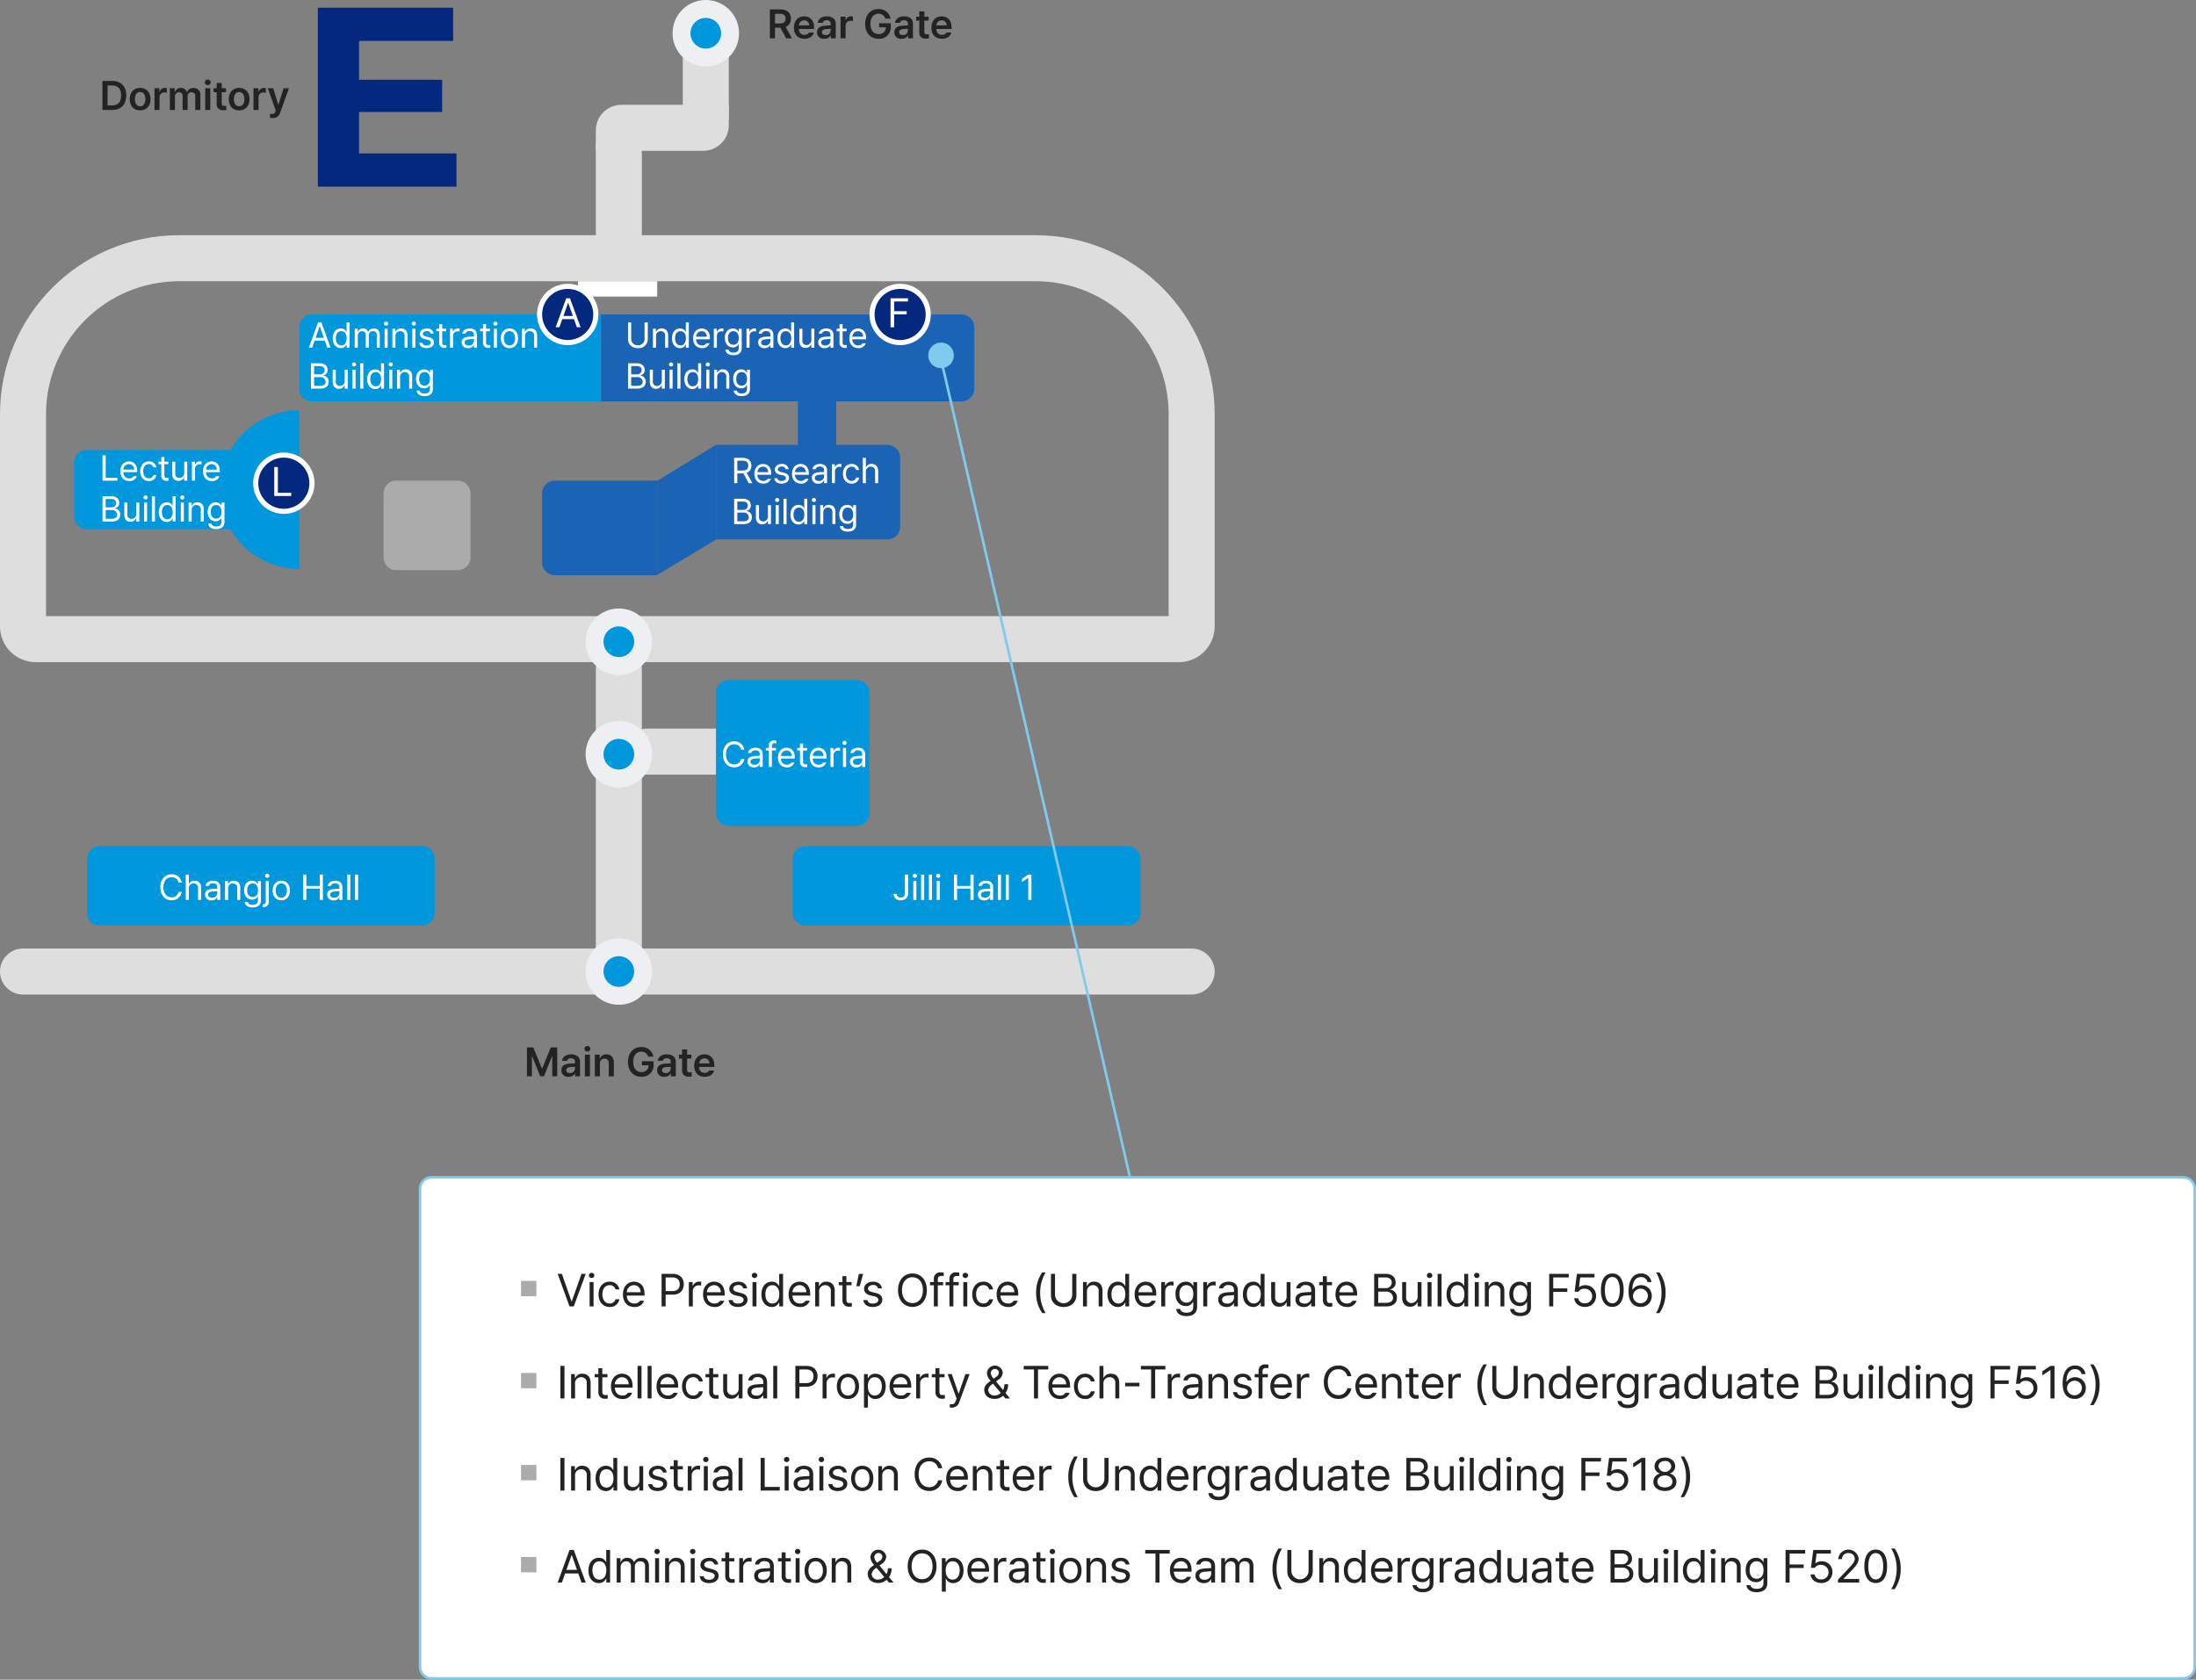 <svg xmlns="http://www.w3.org/2000/svg" width="858.75" height="657" viewBox="0 0 858.75 657">
  <rect x="0" y="0" width="858.75" height="657" fill="#808080" stroke="none"/>
  <g id="그룹_100690" data-name="그룹 100690" transform="translate(-2254 -8110)">
    <g id="패스_34139" data-name="패스 34139" transform="translate(2254 8202)" fill="none" stroke-linecap="round">
      <path d="M70,0H405a70,70,0,0,1,70,70v83a14,14,0,0,1-14,14H14A14,14,0,0,1,0,153V70A70,70,0,0,1,70,0Z" stroke="none"/>
      <path d="M 70 18 C 41.327 18 18 41.327 18 70 L 18 149 L 457 149 L 457 70 C 457 41.327 433.673 18 405 18 L 70 18 M 70 0 L 405 0 C 443.66 0 475 31.34 475 70 L 475 153 C 475 160.732 468.732 167 461 167 L 14 167 C 6.268 167 0 160.732 0 153 L 0 70 C 0 31.34 31.34 0 70 0 Z" stroke="none" fill="#dedede"/>
    </g>
    <g id="패스_34178" data-name="패스 34178" transform="translate(2521 8112)" fill="none" stroke-linecap="round">
      <path d="M9,0a9,9,0,0,1,9,9V43A9,9,0,0,1,0,43V9A9,9,0,0,1,9,0Z" stroke="none"/>
      <path d="M 9 0 C 13.971 0 18 4.029 18 9 L 18 43 C 18 47.971 13.971 52 9 52 C 4.029 52 0 47.971 0 43 L 0 9 C 0 4.029 4.029 0 9 0 Z" stroke="none" fill="#dedede"/>
    </g>
    <g id="패스_34176" data-name="패스 34176" transform="translate(2487 8158)" fill="none" stroke-linecap="round">
      <path d="M9,0a9,9,0,0,1,9,9V43A9,9,0,0,1,0,43V9A9,9,0,0,1,9,0Z" stroke="none"/>
      <path d="M 9 0 C 13.971 0 18 4.029 18 9 L 18 43 C 18 47.971 13.971 52 9 52 C 4.029 52 0 47.971 0 43 L 0 9 C 0 4.029 4.029 0 9 0 Z" stroke="none" fill="#dedede"/>
    </g>
    <g id="패스_34143" data-name="패스 34143" transform="translate(2487 8363)" fill="none" stroke-linecap="round">
      <path d="M9,0a9,9,0,0,1,9,9V118a9,9,0,0,1-18,0V9A9,9,0,0,1,9,0Z" stroke="none"/>
      <path d="M 9 0 C 13.971 0 18 4.029 18 9 L 18 118 C 18 122.971 13.971 127 9 127 C 4.029 127 0 122.971 0 118 L 0 9 C 0 4.029 4.029 0 9 0 Z" stroke="none" fill="#dedede"/>
    </g>
    <g id="패스_34179" data-name="패스 34179" transform="translate(2539 8151) rotate(90)" fill="none" stroke-linecap="round">
      <path d="M0,0H8A10,10,0,0,1,18,10V52H10A10,10,0,0,1,0,42Z" stroke="none"/>
      <path d="M 0 0 L 8 0 C 13.523 0 18 4.477 18 10 L 18 52 L 10 52 C 4.477 52 0 47.523 0 42 L 0 0 Z" stroke="none" fill="#dedede"/>
    </g>
    <g id="패스_34134" data-name="패스 34134" transform="translate(2729 8481) rotate(90)" fill="none" stroke-linecap="round">
      <path d="M9,0a9,9,0,0,1,9,9V466a9,9,0,0,1-18,0V9A9,9,0,0,1,9,0Z" stroke="none"/>
      <path d="M 9 0 C 13.971 0 18 4.029 18 9 L 18 466 C 18 470.971 13.971 475 9 475 C 4.029 475 0 470.971 0 466 L 0 9 C 0 4.029 4.029 0 9 0 Z" stroke="none" fill="#dedede"/>
    </g>
    <g id="패스_34140" data-name="패스 34140" transform="translate(2546 8395) rotate(90)" fill="none" stroke-linecap="round">
      <path d="M9,0a9,9,0,0,1,9,9V39A9,9,0,0,1,0,39V9A9,9,0,0,1,9,0Z" stroke="none"/>
      <path d="M 9 0 C 13.971 0 18 4.029 18 9 L 18 39 C 18 43.971 13.971 48 9 48 C 4.029 48 0 43.971 0 39 L 0 9 C 0 4.029 4.029 0 9 0 Z" stroke="none" fill="#dedede"/>
    </g>
    <g id="패스_34180" data-name="패스 34180" transform="translate(2517 8110)" fill="#0097dc">
      <path d="M 13 22.5 C 7.762 22.5 3.5 18.238 3.5 13 C 3.5 7.762 7.762 3.5 13 3.5 C 18.238 3.5 22.5 7.762 22.5 13 C 22.5 18.238 18.238 22.5 13 22.5 Z" stroke="none"/>
      <path d="M 13 7 C 9.692 7 7 9.692 7 13 C 7 16.308 9.692 19 13 19 C 16.308 19 19 16.308 19 13 C 19 9.692 16.308 7 13 7 M 13 0 C 20.18 0 26 5.82 26 13 C 26 20.18 20.18 26 13 26 C 5.82 26 0 20.18 0 13 C 0 5.82 5.82 0 13 0 Z" stroke="none" fill="#eeeff2"/>
    </g>
    <g id="패스_34144" data-name="패스 34144" transform="translate(2483 8348)" fill="#0097dc">
      <path d="M 13 22.5 C 7.762 22.5 3.5 18.238 3.5 13 C 3.5 7.762 7.762 3.5 13 3.5 C 18.238 3.5 22.5 7.762 22.5 13 C 22.5 18.238 18.238 22.5 13 22.5 Z" stroke="none"/>
      <path d="M 13 7 C 9.692 7 7 9.692 7 13 C 7 16.308 9.692 19 13 19 C 16.308 19 19 16.308 19 13 C 19 9.692 16.308 7 13 7 M 13 0 C 20.18 0 26 5.82 26 13 C 26 20.18 20.18 26 13 26 C 5.82 26 0 20.18 0 13 C 0 5.82 5.82 0 13 0 Z" stroke="none" fill="#eeeff2"/>
    </g>
    <g id="패스_34145" data-name="패스 34145" transform="translate(2483 8392)" fill="#0097dc">
      <path d="M 13 22.5 C 7.762 22.5 3.5 18.238 3.5 13 C 3.5 7.762 7.762 3.5 13 3.5 C 18.238 3.5 22.5 7.762 22.5 13 C 22.5 18.238 18.238 22.5 13 22.5 Z" stroke="none"/>
      <path d="M 13 7 C 9.692 7 7 9.692 7 13 C 7 16.308 9.692 19 13 19 C 16.308 19 19 16.308 19 13 C 19 9.692 16.308 7 13 7 M 13 0 C 20.18 0 26 5.82 26 13 C 26 20.18 20.18 26 13 26 C 5.82 26 0 20.18 0 13 C 0 5.82 5.82 0 13 0 Z" stroke="none" fill="#eeeff2"/>
    </g>
    <g id="패스_34146" data-name="패스 34146" transform="translate(2483 8477)" fill="#0097dc">
      <path d="M 13 22.5 C 7.762 22.5 3.5 18.238 3.5 13 C 3.5 7.762 7.762 3.5 13 3.5 C 18.238 3.5 22.5 7.762 22.5 13 C 22.5 18.238 18.238 22.5 13 22.5 Z" stroke="none"/>
      <path d="M 13 7 C 9.692 7 7 9.692 7 13 C 7 16.308 9.692 19 13 19 C 16.308 19 19 16.308 19 13 C 19 9.692 16.308 7 13 7 M 13 0 C 20.18 0 26 5.82 26 13 C 26 20.18 20.18 26 13 26 C 5.82 26 0 20.18 0 13 C 0 5.82 5.82 0 13 0 Z" stroke="none" fill="#eeeff2"/>
    </g>
    <path id="패스_34160" data-name="패스 34160" d="M0,0H141a5,5,0,0,1,5,5V29a5,5,0,0,1-5,5H0Z" transform="translate(2489 8233)" fill="#1b63b5"/>
    <path id="패스_34149" data-name="패스 34149" d="M0,0H67a5,5,0,0,1,5,5V32a5,5,0,0,1-5,5H0Z" transform="translate(2534 8284)" fill="#1b63b5"/>
    <path id="패스_34147" data-name="패스 34147" d="M5,0H45V37H5a5,5,0,0,1-5-5V5A5,5,0,0,1,5,0Z" transform="translate(2466 8298)" fill="#1b63b5"/>
    <path id="패스_20844" data-name="패스 20844" d="M-15215.623-12894l-23,14.061v36.827l23-13.838Z" transform="translate(17749.623 21178)" fill="#1b63b5"/>
    <path id="패스_34161" data-name="패스 34161" d="M5,0H118V34H5a5,5,0,0,1-5-5V5A5,5,0,0,1,5,0Z" transform="translate(2371 8233)" fill="#0097dc"/>
    <path id="패스_34150" data-name="패스 34150" d="M0,0H15V27H0Z" transform="translate(2566 8265)" fill="#1b63b5"/>
    <path id="패스_34151" data-name="패스 34151" d="M5,0H29a5,5,0,0,1,5,5V30a5,5,0,0,1-5,5H5a5,5,0,0,1-5-5V5A5,5,0,0,1,5,0Z" transform="translate(2404 8298)" fill="#ababab"/>
    <path id="패스_34162" data-name="패스 34162" d="M5,0H63a5,5,0,0,1,5,5V26a5,5,0,0,1-5,5H5a5,5,0,0,1-5-5V5A5,5,0,0,1,5,0Z" transform="translate(2283 8286.001)" fill="#0097dc"/>
    <path id="패스_34157" data-name="패스 34157" d="M15971,15035h-.01a31,31,0,1,1,.01-62Z" transform="translate(-13600 -6702.5)" fill="#0097dc"/>
    <path id="패스_34173" data-name="패스 34173" d="M0,0H31V6H0Z" transform="translate(2480 8220)" fill="#fff"/>
    <path id="패스_34052" data-name="패스 34052" d="M5,0H131a5,5,0,0,1,5,5V26a5,5,0,0,1-5,5H5a5,5,0,0,1-5-5V5A5,5,0,0,1,5,0Z" transform="translate(2288 8441)" fill="#0097dc"/>
    <path id="패스_34135" data-name="패스 34135" d="M5,0H131a5,5,0,0,1,5,5V26a5,5,0,0,1-5,5H5a5,5,0,0,1-5-5V5A5,5,0,0,1,5,0Z" transform="translate(2564 8441)" fill="#0097dc"/>
    <path id="패스_34137" data-name="패스 34137" d="M5,0H55a5,5,0,0,1,5,5V52a5,5,0,0,1-5,5H5a5,5,0,0,1-5-5V5A5,5,0,0,1,5,0Z" transform="translate(2534 8376)" fill="#0097dc"/>
    <g id="패스_34167" data-name="패스 34167" transform="translate(2464 8221)" fill="#04287e">
      <path d="M 12 23 C 9.062 23 6.299 21.856 4.222 19.778 C 2.144 17.701 1 14.938 1 12 C 1 9.062 2.144 6.299 4.222 4.222 C 6.299 2.144 9.062 1 12 1 C 14.938 1 17.701 2.144 19.778 4.222 C 21.856 6.299 23 9.062 23 12 C 23 14.938 21.856 17.701 19.778 19.778 C 17.701 21.856 14.938 23 12 23 Z" stroke="none"/>
      <path d="M 12 2 C 6.486 2 2 6.486 2 12 C 2 17.514 6.486 22 12 22 C 17.514 22 22 17.514 22 12 C 22 6.486 17.514 2 12 2 M 12 0 C 18.627 0 24 5.373 24 12 C 24 18.627 18.627 24 12 24 C 5.373 24 0 18.627 0 12 C 0 5.373 5.373 0 12 0 Z" stroke="none" fill="#fff"/>
    </g>
    <path id="패스_34168" data-name="패스 34168" d="M1.76,0,2.88-3.168H7.456L8.576,0h1.472L5.888-11.328H4.416L.288,0ZM3.328-4.416,5.12-9.5h.1L7.008-4.416Z" transform="translate(2471 8238)" fill="#fff"/>
    <g id="패스_34169" data-name="패스 34169" transform="translate(2594 8221)" fill="#04287e">
      <path d="M 12 23 C 9.062 23 6.299 21.856 4.222 19.778 C 2.144 17.701 1 14.938 1 12 C 1 9.062 2.144 6.299 4.222 4.222 C 6.299 2.144 9.062 1 12 1 C 14.938 1 17.701 2.144 19.778 4.222 C 21.856 6.299 23 9.062 23 12 C 23 14.938 21.856 17.701 19.778 19.778 C 17.701 21.856 14.938 23 12 23 Z" stroke="none"/>
      <path d="M 12 2 C 6.486 2 2 6.486 2 12 C 2 17.514 6.486 22 12 22 C 17.514 22 22 17.514 22 12 C 22 6.486 17.514 2 12 2 M 12 0 C 18.627 0 24 5.373 24 12 C 24 18.627 18.627 24 12 24 C 5.373 24 0 18.627 0 12 C 0 5.373 5.373 0 12 0 Z" stroke="none" fill="#fff"/>
    </g>
    <path id="패스_34170" data-name="패스 34170" d="M1.248,0H2.656V-5.056h4.9V-6.272h-4.9V-10.08H8.064v-1.248H1.248Z" transform="translate(2601 8238)" fill="#fff"/>
    <g id="패스_34158" data-name="패스 34158" transform="translate(2353 8287)" fill="#04287e">
      <path d="M 12 23 C 9.062 23 6.299 21.856 4.222 19.778 C 2.144 17.701 1 14.938 1 12 C 1 9.062 2.144 6.299 4.222 4.222 C 6.299 2.144 9.062 1 12 1 C 14.938 1 17.701 2.144 19.778 4.222 C 21.856 6.299 23 9.062 23 12 C 23 14.938 21.856 17.701 19.778 19.778 C 17.701 21.856 14.938 23 12 23 Z" stroke="none"/>
      <path d="M 12 2 C 6.486 2 2 6.486 2 12 C 2 17.514 6.486 22 12 22 C 17.514 22 22 17.514 22 12 C 22 6.486 17.514 2 12 2 M 12 0 C 18.627 0 24 5.373 24 12 C 24 18.627 18.627 24 12 24 C 5.373 24 0 18.627 0 12 C 0 5.373 5.373 0 12 0 Z" stroke="none" fill="#fff"/>
    </g>
    <path id="패스_34159" data-name="패스 34159" d="M1.248,0H7.9V-1.248H2.656v-10.08H1.248Z" transform="translate(2360 8304)" fill="#fff"/>
    <path id="패스_34163" data-name="패스 34163" d="M1.54,0l.98-2.772h4L7.5,0H8.792L5.152-9.912H3.864L.252,0ZM2.912-3.864,4.48-8.316h.084L6.132-3.864ZM12.782.168a2.329,2.329,0,0,0,2.156-1.316h.112V0H16.2V-9.912H15.022v3.668h-.084a2.29,2.29,0,0,0-2.156-1.288C10.92-7.518,9.618-6.048,9.618-3.7S10.92.154,12.782.168Zm-1.96-3.892c-.014-1.54.686-2.744,2.128-2.744,1.372,0,2.1,1.106,2.1,2.744,0,1.68-.756,2.828-2.1,2.828C11.536-.9,10.808-2.142,10.822-3.724ZM18.214,0h1.2V-4.62A1.725,1.725,0,0,1,21.07-6.468a1.36,1.36,0,0,1,1.456,1.4V0h1.2V-4.816a1.521,1.521,0,0,1,1.624-1.652,1.367,1.367,0,0,1,1.484,1.512V0h1.176V-4.956c.014-1.75-.938-2.562-2.268-2.576a2.33,2.33,0,0,0-2.212,1.288H23.45a2.062,2.062,0,0,0-1.988-1.288,2,2,0,0,0-1.988,1.288h-.112V-7.42H18.214ZM29.89,0h1.2V-7.42h-1.2Zm-.224-9.436a.814.814,0,0,0,.84.784.789.789,0,0,0,.812-.784.789.789,0,0,0-.812-.784A.814.814,0,0,0,29.666-9.436Zm4.48,4.984a1.812,1.812,0,0,1,1.876-2.016A1.638,1.638,0,0,1,37.7-4.62V0h1.176V-4.732c0-1.876-1.008-2.786-2.52-2.8A2.185,2.185,0,0,0,34.2-6.244H34.09V-7.42H32.942V0h1.2ZM40.726,0h1.2V-7.42h-1.2ZM40.5-9.436a.814.814,0,0,0,.84.784.789.789,0,0,0,.812-.784.789.789,0,0,0-.812-.784A.814.814,0,0,0,40.5-9.436Zm7.42,3.948H49.07a2.4,2.4,0,0,0-2.66-2.044c-1.624.014-2.73.924-2.744,2.184.014,1.008.7,1.708,1.988,2.016l1.12.252c.84.2,1.218.546,1.232,1.064-.014.7-.672,1.148-1.736,1.148-.938,0-1.456-.35-1.6-1.064H43.442c.2,1.344,1.19,2.086,2.856,2.1C48.16.154,49.21-.8,49.21-2.072c0-1.036-.658-1.694-1.988-2.016l-1.092-.28c-.882-.21-1.274-.546-1.288-1.036.014-.616.658-1.106,1.568-1.12A1.393,1.393,0,0,1,47.922-5.488ZM54-7.42H52.43V-9.212h-1.2V-7.42h-1.12v.98h1.12v4.62A1.9,1.9,0,0,0,53.27.084a3.156,3.156,0,0,0,.812-.056V-1.064a5.4,5.4,0,0,1-.7.028c-.49.014-.966-.14-.952-1.092V-6.44H54ZM55.482,0h1.2V-4.676a1.738,1.738,0,0,1,1.848-1.736,2.781,2.781,0,0,1,.7.084v-1.2c-.126,0-.42-.014-.588,0A1.986,1.986,0,0,0,56.714-6.3H56.63V-7.42H55.482Zm4.55-2.1A2.293,2.293,0,0,0,62.58.168a2.316,2.316,0,0,0,2.184-1.176h.056V0H66V-4.9c0-2.338-1.82-2.618-2.8-2.632-1.638.014-2.8.84-2.94,2.044h1.232A1.547,1.547,0,0,1,63.14-6.5c1.134,0,1.694.546,1.68,1.484V-4.4c-.336,0-1.512.07-1.988.112C61.53-4.2,60.032-3.808,60.032-2.1Zm1.176.056c0-.812.686-1.19,1.764-1.26l1.848-.14v.756a1.879,1.879,0,0,1-2.072,1.82C61.866-.868,61.208-1.26,61.208-2.044Zm9.94-5.376H69.58V-9.212h-1.2V-7.42h-1.12v.98h1.12v4.62A1.9,1.9,0,0,0,70.42.084a3.156,3.156,0,0,0,.812-.056V-1.064a5.4,5.4,0,0,1-.7.028c-.49.014-.966-.14-.952-1.092V-6.44h1.568ZM72.632,0h1.2V-7.42h-1.2Zm-.224-9.436a.814.814,0,0,0,.84.784.789.789,0,0,0,.812-.784.789.789,0,0,0-.812-.784A.814.814,0,0,0,72.408-9.436Zm6.328,9.6c2.016-.014,3.374-1.54,3.36-3.836.014-2.324-1.344-3.85-3.36-3.864-2.016.014-3.388,1.54-3.388,3.864C75.348-1.372,76.72.154,78.736.168ZM76.524-3.668c0-1.484.7-2.814,2.212-2.8,1.5-.014,2.2,1.316,2.184,2.8C80.934-2.2,80.234-.9,78.736-.9S76.524-2.2,76.524-3.668Zm8.288-.784a1.812,1.812,0,0,1,1.876-2.016,1.638,1.638,0,0,1,1.68,1.848V0h1.176V-4.732c0-1.876-1.008-2.786-2.52-2.8a2.185,2.185,0,0,0-2.156,1.288h-.112V-7.42H83.608V0h1.2ZM1.092,16H4.676c2.352,0,3.332-1.134,3.332-2.632A2.306,2.306,0,0,0,5.992,10.9v-.112A1.976,1.976,0,0,0,7.616,8.72c0-1.456-.98-2.618-3.052-2.632H1.092Zm1.232-1.092V11.492H4.732a1.945,1.945,0,0,1,2.1,1.876c0,.854-.6,1.54-2.156,1.54Zm0-4.48V7.18h2.24c1.3.014,1.876.7,1.876,1.568a1.728,1.728,0,0,1-1.9,1.68Zm11.984,2.52a1.91,1.91,0,0,1-1.9,2.016,1.586,1.586,0,0,1-1.6-1.764V8.58H9.6v4.7c.014,1.89,1.022,2.814,2.408,2.8a2.272,2.272,0,0,0,2.212-1.344h.084V16h1.176V8.58H14.308ZM17.332,16h1.2V8.58h-1.2Zm-.224-9.436a.814.814,0,0,0,.84.784.784.784,0,1,0,0-1.568A.814.814,0,0,0,17.108,6.564Zm4.48-.476h-1.2V16h1.2Zm4.676,10.08a2.329,2.329,0,0,0,2.156-1.316h.112V16H29.68V6.088H28.5V9.756H28.42a2.29,2.29,0,0,0-2.156-1.288C24.4,8.482,23.1,9.952,23.1,12.3S24.4,16.154,26.264,16.168ZM24.3,12.276c-.014-1.54.686-2.744,2.128-2.744,1.372,0,2.1,1.106,2.1,2.744,0,1.68-.756,2.828-2.1,2.828C25.018,15.1,24.29,13.858,24.3,12.276ZM31.7,16h1.2V8.58H31.7Zm-.224-9.436a.814.814,0,0,0,.84.784.784.784,0,1,0,0-1.568A.814.814,0,0,0,31.472,6.564Zm4.48,4.984a1.812,1.812,0,0,1,1.876-2.016,1.638,1.638,0,0,1,1.68,1.848V16h1.176V11.268c0-1.876-1.008-2.786-2.52-2.8a2.185,2.185,0,0,0-2.156,1.288H35.9V8.58H34.748V16h1.2Zm9.6,7.392c1.82,0,3.22-.826,3.22-2.744V8.58H47.628V9.756h-.084A2.359,2.359,0,0,0,45.36,8.468C43.5,8.482,42.2,9.9,42.2,12.192c0,2.324,1.358,3.7,3.164,3.7a2.247,2.247,0,0,0,2.156-1.26H47.6V16.14c.014,1.218-.77,1.778-2.044,1.764-1.05.014-1.75-.364-1.9-1.12H42.42C42.546,18.156,43.764,18.94,45.556,18.94ZM43.4,12.22c-.014-1.484.686-2.688,2.128-2.688,1.372,0,2.1,1.106,2.1,2.688,0,1.638-.756,2.618-2.1,2.632C44.114,14.838,43.386,13.76,43.4,12.22Z" transform="translate(2374.5 8246)" fill="#fff"/>
    <path id="패스_34164" data-name="패스 34164" d="M7.56-9.912v6.468A2.384,2.384,0,0,1,4.956-.98,2.407,2.407,0,0,1,2.324-3.444V-9.912H1.092V-3.36C1.092-1.316,2.6.168,4.956.168A3.546,3.546,0,0,0,8.82-3.36V-9.912Zm4.48,5.46a1.812,1.812,0,0,1,1.876-2.016A1.638,1.638,0,0,1,15.6-4.62V0h1.176V-4.732c0-1.876-1.008-2.786-2.52-2.8A2.185,2.185,0,0,0,12.1-6.244h-.112V-7.42H10.836V0h1.2ZM21.448.168A2.329,2.329,0,0,0,23.6-1.148h.112V0h1.148V-9.912H23.688v3.668H23.6a2.29,2.29,0,0,0-2.156-1.288c-1.862.014-3.164,1.484-3.164,3.836S19.586.154,21.448.168Zm-1.96-3.892c-.014-1.54.686-2.744,2.128-2.744,1.372,0,2.1,1.106,2.1,2.744,0,1.68-.756,2.828-2.1,2.828C20.2-.9,19.474-2.142,19.488-3.724ZM30.016.168a2.914,2.914,0,0,0,2.968-1.9h-1.26a1.827,1.827,0,0,1-1.708.84A2.235,2.235,0,0,1,27.72-3.3h5.4v-.5c-.014-2.758-1.652-3.71-3.22-3.724-2.016.014-3.36,1.6-3.36,3.864C26.544-1.372,27.874.154,30.016.168Zm-2.3-4.48A2.19,2.19,0,0,1,29.9-6.468,2,2,0,0,1,31.92-4.312ZM34.636,0h1.2V-4.676a1.738,1.738,0,0,1,1.848-1.736,2.781,2.781,0,0,1,.7.084v-1.2c-.126,0-.42-.014-.588,0A1.986,1.986,0,0,0,35.868-6.3h-.084V-7.42H34.636Zm7.686,2.94c1.82,0,3.22-.826,3.22-2.744V-7.42H44.394v1.176H44.31a2.359,2.359,0,0,0-2.184-1.288c-1.862.014-3.164,1.428-3.164,3.724,0,2.324,1.358,3.7,3.164,3.7a2.247,2.247,0,0,0,2.156-1.26h.084V.14c.014,1.218-.77,1.778-2.044,1.764-1.05.014-1.75-.364-1.9-1.12H39.186C39.312,2.156,40.53,2.94,42.322,2.94ZM40.166-3.78c-.014-1.484.686-2.688,2.128-2.688,1.372,0,2.1,1.106,2.1,2.688,0,1.638-.756,2.618-2.1,2.632C40.88-1.162,40.152-2.24,40.166-3.78ZM47.418,0h1.2V-4.676A1.738,1.738,0,0,1,50.47-6.412a2.781,2.781,0,0,1,.7.084v-1.2c-.126,0-.42-.014-.588,0A1.986,1.986,0,0,0,48.65-6.3h-.084V-7.42H47.418Zm4.55-2.1A2.293,2.293,0,0,0,54.516.168,2.316,2.316,0,0,0,56.7-1.008h.056V0h1.176V-4.9c0-2.338-1.82-2.618-2.8-2.632-1.638.014-2.8.84-2.94,2.044h1.232A1.547,1.547,0,0,1,55.076-6.5c1.134,0,1.694.546,1.68,1.484V-4.4c-.336,0-1.512.07-1.988.112C53.466-4.2,51.968-3.808,51.968-2.1Zm1.176.056c0-.812.686-1.19,1.764-1.26l1.848-.14v.756a1.879,1.879,0,0,1-2.072,1.82C53.8-.868,53.144-1.26,53.144-2.044ZM62.636.168a2.329,2.329,0,0,0,2.156-1.316H64.9V0h1.148V-9.912H64.876v3.668h-.084a2.29,2.29,0,0,0-2.156-1.288c-1.862.014-3.164,1.484-3.164,3.836S60.774.154,62.636.168Zm-1.96-3.892c-.014-1.54.686-2.744,2.128-2.744,1.372,0,2.1,1.106,2.1,2.744,0,1.68-.756,2.828-2.1,2.828C61.39-.9,60.662-2.142,60.676-3.724Zm12.1.672a1.91,1.91,0,0,1-1.9,2.016,1.586,1.586,0,0,1-1.6-1.764V-7.42h-1.2v4.7C68.082-.826,69.09.1,70.476.084A2.272,2.272,0,0,0,72.688-1.26h.084V0h1.176V-7.42H72.772ZM75.46-2.1A2.293,2.293,0,0,0,78.008.168a2.316,2.316,0,0,0,2.184-1.176h.056V0h1.176V-4.9c0-2.338-1.82-2.618-2.8-2.632-1.638.014-2.8.84-2.94,2.044h1.232A1.547,1.547,0,0,1,78.568-6.5c1.134,0,1.694.546,1.68,1.484V-4.4c-.336,0-1.512.07-1.988.112C76.958-4.2,75.46-3.808,75.46-2.1Zm1.176.056c0-.812.686-1.19,1.764-1.26l1.848-.14v.756a1.879,1.879,0,0,1-2.072,1.82C77.294-.868,76.636-1.26,76.636-2.044Zm9.94-5.376H85.008V-9.212H83.8V-7.42h-1.12v.98H83.8v4.62a1.9,1.9,0,0,0,2.044,1.9A3.156,3.156,0,0,0,86.66.028V-1.064a5.4,5.4,0,0,1-.7.028c-.49.014-.966-.14-.952-1.092V-6.44h1.568ZM91.112.168a2.914,2.914,0,0,0,2.968-1.9H92.82a1.827,1.827,0,0,1-1.708.84,2.235,2.235,0,0,1-2.3-2.408h5.4v-.5c-.014-2.758-1.652-3.71-3.22-3.724-2.016.014-3.36,1.6-3.36,3.864C87.64-1.372,88.97.154,91.112.168Zm-2.3-4.48A2.19,2.19,0,0,1,91-6.468a2,2,0,0,1,2.016,2.156ZM1.092,16H4.676c2.352,0,3.332-1.134,3.332-2.632A2.306,2.306,0,0,0,5.992,10.9v-.112A1.976,1.976,0,0,0,7.616,8.72c0-1.456-.98-2.618-3.052-2.632H1.092Zm1.232-1.092V11.492H4.732a1.945,1.945,0,0,1,2.1,1.876c0,.854-.6,1.54-2.156,1.54Zm0-4.48V7.18h2.24c1.3.014,1.876.7,1.876,1.568a1.728,1.728,0,0,1-1.9,1.68Zm11.984,2.52a1.91,1.91,0,0,1-1.9,2.016,1.586,1.586,0,0,1-1.6-1.764V8.58H9.6v4.7c.014,1.89,1.022,2.814,2.408,2.8a2.272,2.272,0,0,0,2.212-1.344h.084V16h1.176V8.58H14.308ZM17.332,16h1.2V8.58h-1.2Zm-.224-9.436a.814.814,0,0,0,.84.784.784.784,0,1,0,0-1.568A.814.814,0,0,0,17.108,6.564Zm4.48-.476h-1.2V16h1.2Zm4.676,10.08a2.329,2.329,0,0,0,2.156-1.316h.112V16H29.68V6.088H28.5V9.756H28.42a2.29,2.29,0,0,0-2.156-1.288C24.4,8.482,23.1,9.952,23.1,12.3S24.4,16.154,26.264,16.168ZM24.3,12.276c-.014-1.54.686-2.744,2.128-2.744,1.372,0,2.1,1.106,2.1,2.744,0,1.68-.756,2.828-2.1,2.828C25.018,15.1,24.29,13.858,24.3,12.276ZM31.7,16h1.2V8.58H31.7Zm-.224-9.436a.814.814,0,0,0,.84.784.784.784,0,1,0,0-1.568A.814.814,0,0,0,31.472,6.564Zm4.48,4.984a1.812,1.812,0,0,1,1.876-2.016,1.638,1.638,0,0,1,1.68,1.848V16h1.176V11.268c0-1.876-1.008-2.786-2.52-2.8a2.185,2.185,0,0,0-2.156,1.288H35.9V8.58H34.748V16h1.2Zm9.6,7.392c1.82,0,3.22-.826,3.22-2.744V8.58H47.628V9.756h-.084A2.359,2.359,0,0,0,45.36,8.468C43.5,8.482,42.2,9.9,42.2,12.192c0,2.324,1.358,3.7,3.164,3.7a2.247,2.247,0,0,0,2.156-1.26H47.6V16.14c.014,1.218-.77,1.778-2.044,1.764-1.05.014-1.75-.364-1.9-1.12H42.42C42.546,18.156,43.764,18.94,45.556,18.94ZM43.4,12.22c-.014-1.484.686-2.688,2.128-2.688,1.372,0,2.1,1.106,2.1,2.688,0,1.638-.756,2.618-2.1,2.632C44.114,14.838,43.386,13.76,43.4,12.22Z" transform="translate(2498.5 8246)" fill="#fff"/>
    <path id="패스_34152" data-name="패스 34152" d="M1.092,0H2.324V-3.836H4.718L6.776,0H8.232L5.978-4.074A2.739,2.739,0,0,0,7.84-6.86C7.826-8.61,6.776-9.9,4.452-9.912H1.092ZM2.324-4.956V-8.82H4.4c1.6.014,2.212.784,2.212,1.96s-.616,1.9-2.184,1.9ZM12.488.168a2.914,2.914,0,0,0,2.968-1.9H14.2a1.827,1.827,0,0,1-1.708.84,2.235,2.235,0,0,1-2.3-2.408h5.4v-.5c-.014-2.758-1.652-3.71-3.22-3.724-2.016.014-3.36,1.6-3.36,3.864C9.016-1.372,10.346.154,12.488.168Zm-2.3-4.48a2.19,2.19,0,0,1,2.184-2.156,2,2,0,0,1,2.016,2.156Zm11.06-1.176H22.4a2.4,2.4,0,0,0-2.66-2.044c-1.624.014-2.73.924-2.744,2.184.014,1.008.7,1.708,1.988,2.016l1.12.252c.84.2,1.218.546,1.232,1.064-.014.7-.672,1.148-1.736,1.148-.938,0-1.456-.35-1.6-1.064H16.772c.2,1.344,1.19,2.086,2.856,2.1C21.49.154,22.54-.8,22.54-2.072c0-1.036-.658-1.694-1.988-2.016l-1.092-.28c-.882-.21-1.274-.546-1.288-1.036.014-.616.658-1.106,1.568-1.12A1.393,1.393,0,0,1,21.252-5.488ZM27.188.168a2.914,2.914,0,0,0,2.968-1.9H28.9a1.827,1.827,0,0,1-1.708.84,2.235,2.235,0,0,1-2.3-2.408h5.4v-.5c-.014-2.758-1.652-3.71-3.22-3.724-2.016.014-3.36,1.6-3.36,3.864C23.716-1.372,25.046.154,27.188.168Zm-2.3-4.48a2.19,2.19,0,0,1,2.184-2.156,2,2,0,0,1,2.016,2.156ZM31.472-2.1A2.293,2.293,0,0,0,34.02.168,2.316,2.316,0,0,0,36.2-1.008h.056V0h1.176V-4.9c0-2.338-1.82-2.618-2.8-2.632-1.638.014-2.8.84-2.94,2.044h1.232A1.547,1.547,0,0,1,34.58-6.5c1.134,0,1.694.546,1.68,1.484V-4.4c-.336,0-1.512.07-1.988.112C32.97-4.2,31.472-3.808,31.472-2.1Zm1.176.056c0-.812.686-1.19,1.764-1.26l1.848-.14v.756a1.879,1.879,0,0,1-2.072,1.82C33.306-.868,32.648-1.26,32.648-2.044ZM39.312,0h1.2V-4.676a1.738,1.738,0,0,1,1.848-1.736,2.781,2.781,0,0,1,.7.084v-1.2c-.126,0-.42-.014-.588,0A1.986,1.986,0,0,0,40.544-6.3H40.46V-7.42H39.312Zm7.714.168a2.8,2.8,0,0,0,2.94-2.352H48.79A1.719,1.719,0,0,1,47.026-.9C45.682-.9,44.814-2,44.814-3.724c0-1.666.882-2.758,2.212-2.744A1.711,1.711,0,0,1,48.79-5.18h1.176A2.817,2.817,0,0,0,47-7.532c-2.016.014-3.36,1.6-3.36,3.864C43.638-1.456,44.926.154,47.026.168ZM52.6-4.452A1.839,1.839,0,0,1,54.53-6.468,1.611,1.611,0,0,1,56.21-4.62V0h1.2V-4.732c-.014-1.89-1.022-2.786-2.548-2.8a2.18,2.18,0,0,0-2.184,1.288H52.6V-9.912h-1.2V0h1.2ZM1.092,16H4.676c2.352,0,3.332-1.134,3.332-2.632A2.306,2.306,0,0,0,5.992,10.9v-.112A1.976,1.976,0,0,0,7.616,8.72c0-1.456-.98-2.618-3.052-2.632H1.092Zm1.232-1.092V11.492H4.732a1.945,1.945,0,0,1,2.1,1.876c0,.854-.6,1.54-2.156,1.54Zm0-4.48V7.18h2.24c1.3.014,1.876.7,1.876,1.568a1.728,1.728,0,0,1-1.9,1.68Zm11.984,2.52a1.91,1.91,0,0,1-1.9,2.016,1.586,1.586,0,0,1-1.6-1.764V8.58H9.6v4.7c.014,1.89,1.022,2.814,2.408,2.8a2.272,2.272,0,0,0,2.212-1.344h.084V16h1.176V8.58H14.308ZM17.332,16h1.2V8.58h-1.2Zm-.224-9.436a.814.814,0,0,0,.84.784.784.784,0,1,0,0-1.568A.814.814,0,0,0,17.108,6.564Zm4.48-.476h-1.2V16h1.2Zm4.676,10.08a2.329,2.329,0,0,0,2.156-1.316h.112V16H29.68V6.088H28.5V9.756H28.42a2.29,2.29,0,0,0-2.156-1.288C24.4,8.482,23.1,9.952,23.1,12.3S24.4,16.154,26.264,16.168ZM24.3,12.276c-.014-1.54.686-2.744,2.128-2.744,1.372,0,2.1,1.106,2.1,2.744,0,1.68-.756,2.828-2.1,2.828C25.018,15.1,24.29,13.858,24.3,12.276ZM31.7,16h1.2V8.58H31.7Zm-.224-9.436a.814.814,0,0,0,.84.784.784.784,0,1,0,0-1.568A.814.814,0,0,0,31.472,6.564Zm4.48,4.984a1.812,1.812,0,0,1,1.876-2.016,1.638,1.638,0,0,1,1.68,1.848V16h1.176V11.268c0-1.876-1.008-2.786-2.52-2.8a2.185,2.185,0,0,0-2.156,1.288H35.9V8.58H34.748V16h1.2Zm9.6,7.392c1.82,0,3.22-.826,3.22-2.744V8.58H47.628V9.756h-.084A2.359,2.359,0,0,0,45.36,8.468C43.5,8.482,42.2,9.9,42.2,12.192c0,2.324,1.358,3.7,3.164,3.7a2.247,2.247,0,0,0,2.156-1.26H47.6V16.14c.014,1.218-.77,1.778-2.044,1.764-1.05.014-1.75-.364-1.9-1.12H42.42C42.546,18.156,43.764,18.94,45.556,18.94ZM43.4,12.22c-.014-1.484.686-2.688,2.128-2.688,1.372,0,2.1,1.106,2.1,2.688,0,1.638-.756,2.618-2.1,2.632C44.114,14.838,43.386,13.76,43.4,12.22Z" transform="translate(2540 8299)" fill="#fff"/>
    <path id="패스_34138" data-name="패스 34138" d="M7.84-6.776H9.072A3.831,3.831,0,0,0,5.1-10.024C2.548-10.038.7-8.078.7-4.956S2.548.14,5.1.14A3.848,3.848,0,0,0,9.072-3.108H7.84A2.694,2.694,0,0,1,5.1-1.008C3.29-1.022,1.9-2.394,1.9-4.956S3.29-8.89,5.1-8.876A2.644,2.644,0,0,1,7.84-6.776ZM10.3-2.1A2.293,2.293,0,0,0,12.852.168a2.316,2.316,0,0,0,2.184-1.176h.056V0h1.176V-4.9c0-2.338-1.82-2.618-2.8-2.632-1.638.014-2.8.84-2.94,2.044H11.76A1.547,1.547,0,0,1,13.412-6.5c1.134,0,1.694.546,1.68,1.484V-4.4c-.336,0-1.512.07-1.988.112C11.8-4.2,10.3-3.808,10.3-2.1Zm1.176.056c0-.812.686-1.19,1.764-1.26l1.848-.14v.756A1.879,1.879,0,0,1,13.02-.868C12.138-.868,11.48-1.26,11.48-2.044Zm10-5.376H19.852v-.756c-.014-.77.35-1.106,1.176-1.092a3.337,3.337,0,0,1,.616.028v-1.036a4.247,4.247,0,0,0-.868-.084,1.881,1.881,0,0,0-2.128,1.932V-7.42H17.472v.98h1.176V0h1.2V-6.44h1.624ZM25.7.168a2.914,2.914,0,0,0,2.968-1.9h-1.26A1.827,1.827,0,0,1,25.7-.9a2.235,2.235,0,0,1-2.3-2.408h5.4v-.5c-.014-2.758-1.652-3.71-3.22-3.724-2.016.014-3.36,1.6-3.36,3.864C22.232-1.372,23.562.154,25.7.168Zm-2.3-4.48a2.19,2.19,0,0,1,2.184-2.156,2,2,0,0,1,2.016,2.156ZM33.6-7.42H32.032V-9.212h-1.2V-7.42h-1.12v.98h1.12v4.62a1.9,1.9,0,0,0,2.044,1.9,3.156,3.156,0,0,0,.812-.056V-1.064a5.4,5.4,0,0,1-.7.028c-.49.014-.966-.14-.952-1.092V-6.44H33.6ZM38.136.168a2.914,2.914,0,0,0,2.968-1.9h-1.26a1.827,1.827,0,0,1-1.708.84A2.235,2.235,0,0,1,35.84-3.3h5.4v-.5c-.014-2.758-1.652-3.71-3.22-3.724-2.016.014-3.36,1.6-3.36,3.864C34.664-1.372,35.994.154,38.136.168Zm-2.3-4.48a2.19,2.19,0,0,1,2.184-2.156A2,2,0,0,1,40.04-4.312ZM42.756,0h1.2V-4.676a1.738,1.738,0,0,1,1.848-1.736,2.781,2.781,0,0,1,.7.084v-1.2c-.126,0-.42-.014-.588,0A1.986,1.986,0,0,0,43.988-6.3H43.9V-7.42H42.756Zm4.9,0h1.2V-7.42h-1.2Zm-.224-9.436a.814.814,0,0,0,.84.784.789.789,0,0,0,.812-.784.789.789,0,0,0-.812-.784A.814.814,0,0,0,47.432-9.436ZM50.372-2.1A2.293,2.293,0,0,0,52.92.168,2.316,2.316,0,0,0,55.1-1.008h.056V0h1.176V-4.9c0-2.338-1.82-2.618-2.8-2.632-1.638.014-2.8.84-2.94,2.044h1.232A1.547,1.547,0,0,1,53.48-6.5c1.134,0,1.694.546,1.68,1.484V-4.4c-.336,0-1.512.07-1.988.112C51.87-4.2,50.372-3.808,50.372-2.1Zm1.176.056c0-.812.686-1.19,1.764-1.26l1.848-.14v.756a1.879,1.879,0,0,1-2.072,1.82C52.206-.868,51.548-1.26,51.548-2.044Z" transform="translate(2536 8410)" fill="#fff"/>
    <path id="패스_34136" data-name="패스 34136" d="M4.872-9.912v7.084C4.886-1.61,4.3-.952,3.276-.952a1.426,1.426,0,0,1-1.6-1.4H.448A2.525,2.525,0,0,0,3.276.14,2.687,2.687,0,0,0,6.132-2.828V-9.912ZM8.148,0h1.2V-7.42h-1.2ZM7.924-9.436a.814.814,0,0,0,.84.784.789.789,0,0,0,.812-.784.789.789,0,0,0-.812-.784A.814.814,0,0,0,7.924-9.436Zm4.48-.476H11.2V0h1.2Zm3.052,0h-1.2V0h1.2ZM17.3,0h1.2V-7.42H17.3ZM17.08-9.436a.814.814,0,0,0,.84.784.789.789,0,0,0,.812-.784.789.789,0,0,0-.812-.784A.814.814,0,0,0,17.08-9.436ZM24.024,0h1.232V-4.424h5.236V0h1.232V-9.912H30.492v4.424H25.256V-9.912H24.024ZM33.4-2.1A2.293,2.293,0,0,0,35.952.168a2.316,2.316,0,0,0,2.184-1.176h.056V0h1.176V-4.9c0-2.338-1.82-2.618-2.8-2.632-1.638.014-2.8.84-2.94,2.044H34.86A1.547,1.547,0,0,1,36.512-6.5c1.134,0,1.694.546,1.68,1.484V-4.4c-.336,0-1.512.07-1.988.112C34.9-4.2,33.4-3.808,33.4-2.1Zm1.176.056c0-.812.686-1.19,1.764-1.26l1.848-.14v.756A1.879,1.879,0,0,1,36.12-.868C35.238-.868,34.58-1.26,34.58-2.044Zm7.868-7.868h-1.2V0h1.2Zm3.052,0H44.3V0h1.2Zm8.848,0H53.116L50.652-8.26v1.232l2.408-1.6h.056V0h1.232Z" transform="translate(2603 8462)" fill="#fff"/>
    <path id="패스_34141" data-name="패스 34141" d="M1.056-11.328V0H3.008V-7.808h.1L6.24-.032H7.712l3.136-7.744h.1V0H12.9V-11.328H10.4L7.04-3.1H6.912l-3.36-8.224Zm13.472,8.96A2.494,2.494,0,0,0,17.344.16a2.6,2.6,0,0,0,2.5-1.312H19.9V0h1.92V-5.664c0-2.272-1.856-2.928-3.456-2.944-2.128.016-3.424,1.1-3.584,2.528h1.952A1.437,1.437,0,0,1,18.3-7.072c.992,0,1.536.48,1.536,1.312v.688c-.352.016-1.568.064-2.176.112C16.1-4.848,14.512-4.3,14.528-2.368Zm1.92-.032c-.016-.752.592-1.152,1.536-1.216.4-.048,1.472-.112,1.856-.128v.7a1.817,1.817,0,0,1-1.984,1.76C17.04-1.3,16.432-1.68,16.448-2.4ZM23.712,0H25.7V-8.48H23.712Zm-.16-10.784A1.124,1.124,0,0,0,24.7-9.7a1.114,1.114,0,0,0,1.152-1.088A1.135,1.135,0,0,0,24.7-11.872,1.146,1.146,0,0,0,23.552-10.784ZM29.6-4.96a1.752,1.752,0,0,1,1.792-1.952,1.588,1.588,0,0,1,1.664,1.824V0H35.04V-5.408c.016-2.032-1.136-3.184-2.88-3.2A2.545,2.545,0,0,0,29.632-7.04H29.5V-8.48H27.616V0H29.6ZM48.448-7.712h2.08a4.592,4.592,0,0,0-4.8-3.744c-2.944-.016-5.152,2.176-5.152,5.792,0,3.6,2.112,5.824,5.216,5.824a4.485,4.485,0,0,0,4.8-4.736V-5.92H46.016v1.6H48.64a2.59,2.59,0,0,1-2.816,2.656c-1.9-.016-3.216-1.44-3.2-4-.016-2.56,1.312-3.984,3.136-3.968A2.632,2.632,0,0,1,48.448-7.712Zm3.52,5.344A2.494,2.494,0,0,0,54.784.16a2.6,2.6,0,0,0,2.5-1.312h.064V0h1.92V-5.664c0-2.272-1.856-2.928-3.456-2.944-2.128.016-3.424,1.1-3.584,2.528h1.952a1.437,1.437,0,0,1,1.568-.992c.992,0,1.536.48,1.536,1.312v.688c-.352.016-1.568.064-2.176.112C53.536-4.848,51.952-4.3,51.968-2.368Zm1.92-.032c-.016-.752.592-1.152,1.536-1.216.4-.048,1.472-.112,1.856-.128v.7A1.817,1.817,0,0,1,55.3-1.28C54.48-1.3,53.872-1.68,53.888-2.4ZM65.376-8.48H63.712v-2.048H61.728V-8.48H60.512v1.536h1.216v4.736C61.712-.624,62.864.112,64.352.128A8.166,8.166,0,0,0,65.5.032V-1.6a8.688,8.688,0,0,1-.9.032c-.5,0-.9-.16-.9-.992V-6.944h1.664ZM70.56.16C72.544.176,73.9-.8,74.272-2.272H72.32a1.837,1.837,0,0,1-1.728.9,2.11,2.11,0,0,1-2.176-2.3h5.92v-.64c0-2.976-1.792-4.272-3.872-4.288-2.416.016-4.016,1.792-4,4.416C66.448-1.536,68.016.176,70.56.16ZM68.416-5.056A2.057,2.057,0,0,1,70.5-7.04a1.874,1.874,0,0,1,1.92,1.984Z" transform="translate(2459 8531)" fill="#232323"/>
    <path id="패스_34181" data-name="패스 34181" d="M1.056,0H3.072V-4.16H5.184L7.424,0H9.7L7.232-4.48A3.213,3.213,0,0,0,9.28-7.712c0-2.144-1.392-3.6-4-3.616H1.056ZM3.072-5.824V-9.6h1.92C6.512-9.616,7.2-8.9,7.2-7.712,7.2-6.5,6.512-5.84,4.992-5.824ZM14.56.16C16.544.176,17.9-.8,18.272-2.272H16.32a1.837,1.837,0,0,1-1.728.9,2.11,2.11,0,0,1-2.176-2.3h5.92v-.64c0-2.976-1.792-4.272-3.872-4.288-2.416.016-4.016,1.792-4,4.416C10.448-1.536,12.016.176,14.56.16ZM12.416-5.056A2.057,2.057,0,0,1,14.5-7.04a1.874,1.874,0,0,1,1.92,1.984Zm7.1,2.688A2.494,2.494,0,0,0,22.336.16a2.6,2.6,0,0,0,2.5-1.312H24.9V0h1.92V-5.664c0-2.272-1.856-2.928-3.456-2.944-2.128.016-3.424,1.1-3.584,2.528h1.952A1.437,1.437,0,0,1,23.3-7.072c.992,0,1.536.48,1.536,1.312v.688c-.352.016-1.568.064-2.176.112C21.088-4.848,19.5-4.3,19.52-2.368ZM21.44-2.4c-.016-.752.592-1.152,1.536-1.216.4-.048,1.472-.112,1.856-.128v.7a1.817,1.817,0,0,1-1.984,1.76C22.032-1.3,21.424-1.68,21.44-2.4ZM28.7,0h1.984V-4.992a1.834,1.834,0,0,1,1.92-1.856,4.165,4.165,0,0,1,.928.128V-8.544a3.407,3.407,0,0,0-.736-.064,2.117,2.117,0,0,0-2.08,1.536h-.1V-8.48H28.7Zm17.5-7.712h2.08a4.592,4.592,0,0,0-4.8-3.744c-2.944-.016-5.152,2.176-5.152,5.792,0,3.6,2.112,5.824,5.216,5.824a4.485,4.485,0,0,0,4.8-4.736V-5.92H43.776v1.6H46.4a2.59,2.59,0,0,1-2.816,2.656c-1.9-.016-3.216-1.44-3.2-4-.016-2.56,1.312-3.984,3.136-3.968A2.632,2.632,0,0,1,46.208-7.712Zm3.52,5.344A2.494,2.494,0,0,0,52.544.16a2.6,2.6,0,0,0,2.5-1.312H55.1V0h1.92V-5.664c0-2.272-1.856-2.928-3.456-2.944-2.128.016-3.424,1.1-3.584,2.528h1.952A1.437,1.437,0,0,1,53.5-7.072c.992,0,1.536.48,1.536,1.312v.688c-.352.016-1.568.064-2.176.112C51.3-4.848,49.712-4.3,49.728-2.368Zm1.92-.032c-.016-.752.592-1.152,1.536-1.216.4-.048,1.472-.112,1.856-.128v.7a1.817,1.817,0,0,1-1.984,1.76C52.24-1.3,51.632-1.68,51.648-2.4ZM63.136-8.48H61.472v-2.048H59.488V-8.48H58.272v1.536h1.216v4.736C59.472-.624,60.624.112,62.112.128a8.167,8.167,0,0,0,1.152-.1V-1.6a8.688,8.688,0,0,1-.9.032c-.5,0-.9-.16-.9-.992V-6.944h1.664ZM68.32.16C70.3.176,71.664-.8,72.032-2.272H70.08a1.837,1.837,0,0,1-1.728.9,2.11,2.11,0,0,1-2.176-2.3H72.1v-.64c0-2.976-1.792-4.272-3.872-4.288-2.416.016-4.016,1.792-4,4.416C64.208-1.536,65.776.176,68.32.16ZM66.176-5.056a2.057,2.057,0,0,1,2.08-1.984,1.874,1.874,0,0,1,1.92,1.984Z" transform="translate(2554 8125)" fill="#232323"/>
    <path id="패스_34182" data-name="패스 34182" d="M4.9,0c3.44,0,5.472-2.128,5.472-5.664S8.336-11.312,4.96-11.328h-3.9V0ZM3.072-1.76V-9.568h1.76c2.32.016,3.52,1.312,3.52,3.9s-1.2,3.9-3.552,3.9ZM15.808.16c2.464.016,4.048-1.744,4.064-4.352-.016-2.656-1.6-4.4-4.064-4.416-2.5.016-4.08,1.76-4.064,4.416C11.728-1.584,13.312.176,15.808.16ZM13.76-4.224c-.016-1.552.672-2.8,2.048-2.784,1.36-.016,2.032,1.232,2.048,2.784-.016,1.568-.688,2.8-2.048,2.784C14.432-1.424,13.744-2.656,13.76-4.224ZM21.408,0h1.984V-4.992a1.834,1.834,0,0,1,1.92-1.856,4.165,4.165,0,0,1,.928.128V-8.544a3.407,3.407,0,0,0-.736-.064,2.117,2.117,0,0,0-2.08,1.536h-.1V-8.48h-1.92Zm6.016,0h1.984V-5.152a1.613,1.613,0,0,1,1.568-1.76,1.352,1.352,0,0,1,1.44,1.44V0h1.952V-5.312a1.447,1.447,0,0,1,1.536-1.6,1.343,1.343,0,0,1,1.44,1.536V0H39.36V-5.7A2.6,2.6,0,0,0,36.7-8.608a2.643,2.643,0,0,0-2.56,1.568h-.1a2.278,2.278,0,0,0-2.272-1.568A2.354,2.354,0,0,0,29.44-7.04h-.128V-8.48H27.424ZM41.248,0h1.984V-8.48H41.248Zm-.16-10.784A1.124,1.124,0,0,0,42.24-9.7a1.114,1.114,0,0,0,1.152-1.088,1.135,1.135,0,0,0-1.152-1.088A1.146,1.146,0,0,0,41.088-10.784Zm8.288,2.3H47.712v-2.048H45.728V-8.48H44.512v1.536h1.216v4.736C45.712-.624,46.864.112,48.352.128A8.167,8.167,0,0,0,49.5.032V-1.6a8.688,8.688,0,0,1-.9.032c-.5,0-.9-.16-.9-.992V-6.944h1.664ZM54.528.16c2.464.016,4.048-1.744,4.064-4.352-.016-2.656-1.6-4.4-4.064-4.416-2.5.016-4.08,1.76-4.064,4.416C50.448-1.584,52.032.176,54.528.16ZM52.48-4.224c-.016-1.552.672-2.8,2.048-2.784,1.36-.016,2.032,1.232,2.048,2.784-.016,1.568-.688,2.8-2.048,2.784C53.152-1.424,52.464-2.656,52.48-4.224ZM60.128,0h1.984V-4.992a1.834,1.834,0,0,1,1.92-1.856,4.165,4.165,0,0,1,.928.128V-8.544a3.407,3.407,0,0,0-.736-.064,2.117,2.117,0,0,0-2.08,1.536h-.1V-8.48h-1.92ZM67.6,3.168a2.863,2.863,0,0,0,2.976-2.144L74-8.48H71.888L69.9-2.08h-.1l-1.952-6.4H65.744L68.816.192l-.16.448c-.336.9-.752.928-1.248.928a7.233,7.233,0,0,1-.832-.032v1.6A6.684,6.684,0,0,0,67.6,3.168Z" transform="translate(2293 8153)" fill="#232323"/>
    <path id="패스_34153" data-name="패스 34153" d="M7.84-6.776H9.072A3.831,3.831,0,0,0,5.1-10.024C2.548-10.038.7-8.078.7-4.956S2.548.14,5.1.14A3.848,3.848,0,0,0,9.072-3.108H7.84A2.694,2.694,0,0,1,5.1-1.008C3.29-1.022,1.9-2.394,1.9-4.956S3.29-8.89,5.1-8.876A2.644,2.644,0,0,1,7.84-6.776Zm4,2.324a1.839,1.839,0,0,1,1.932-2.016,1.611,1.611,0,0,1,1.68,1.848V0h1.2V-4.732c-.014-1.89-1.022-2.786-2.548-2.8a2.18,2.18,0,0,0-2.184,1.288h-.084V-9.912h-1.2V0h1.2ZM18.172-2.1A2.293,2.293,0,0,0,20.72.168,2.316,2.316,0,0,0,22.9-1.008h.056V0h1.176V-4.9c0-2.338-1.82-2.618-2.8-2.632-1.638.014-2.8.84-2.94,2.044h1.232A1.547,1.547,0,0,1,21.28-6.5c1.134,0,1.694.546,1.68,1.484V-4.4c-.336,0-1.512.07-1.988.112C19.67-4.2,18.172-3.808,18.172-2.1Zm1.176.056c0-.812.686-1.19,1.764-1.26l1.848-.14v.756a1.879,1.879,0,0,1-2.072,1.82C20.006-.868,19.348-1.26,19.348-2.044Zm7.868-2.408a1.812,1.812,0,0,1,1.876-2.016,1.638,1.638,0,0,1,1.68,1.848V0h1.176V-4.732c0-1.876-1.008-2.786-2.52-2.8a2.185,2.185,0,0,0-2.156,1.288H27.16V-7.42H26.012V0h1.2Zm9.6,7.392c1.82,0,3.22-.826,3.22-2.744V-7.42H38.892v1.176h-.084a2.359,2.359,0,0,0-2.184-1.288C34.762-7.518,33.46-6.1,33.46-3.808c0,2.324,1.358,3.7,3.164,3.7a2.247,2.247,0,0,0,2.156-1.26h.084V.14c.014,1.218-.77,1.778-2.044,1.764-1.05.014-1.75-.364-1.9-1.12H33.684C33.81,2.156,35.028,2.94,36.82,2.94ZM34.664-3.78c-.014-1.484.686-2.688,2.128-2.688,1.372,0,2.1,1.106,2.1,2.688,0,1.638-.756,2.618-2.1,2.632C35.378-1.162,34.65-2.24,34.664-3.78Zm7.252-3.64V.532c.014.742-.294,1.176-.98,1.176h-.224V2.772a.761.761,0,0,0,.252,0A1.992,1.992,0,0,0,43.12.532V-7.42Zm-.252-2.016a.814.814,0,0,0,.84.784.789.789,0,0,0,.812-.784.789.789,0,0,0-.812-.784A.814.814,0,0,0,41.664-9.436ZM48.02.168c2.016-.014,3.374-1.54,3.36-3.836.014-2.324-1.344-3.85-3.36-3.864-2.016.014-3.388,1.54-3.388,3.864C44.632-1.372,46,.154,48.02.168ZM45.808-3.668c0-1.484.7-2.814,2.212-2.8,1.5-.014,2.2,1.316,2.184,2.8C50.218-2.2,49.518-.9,48.02-.9S45.808-2.2,45.808-3.668ZM56.56,0h1.232V-4.424h5.236V0H64.26V-9.912H63.028v4.424H57.792V-9.912H56.56Zm9.38-2.1A2.293,2.293,0,0,0,68.488.168a2.316,2.316,0,0,0,2.184-1.176h.056V0H71.9V-4.9c0-2.338-1.82-2.618-2.8-2.632-1.638.014-2.8.84-2.94,2.044H67.4A1.547,1.547,0,0,1,69.048-6.5c1.134,0,1.694.546,1.68,1.484V-4.4c-.336,0-1.512.07-1.988.112C67.438-4.2,65.94-3.808,65.94-2.1Zm1.176.056c0-.812.686-1.19,1.764-1.26l1.848-.14v.756a1.879,1.879,0,0,1-2.072,1.82C67.774-.868,67.116-1.26,67.116-2.044Zm7.868-7.868h-1.2V0h1.2Zm3.052,0h-1.2V0h1.2Z" transform="translate(2316 8462)" fill="#fff"/>
    <path id="패스_34165" data-name="패스 34165" d="M1.092,0H6.916V-1.092H2.324v-8.82H1.092ZM11.536.168a2.914,2.914,0,0,0,2.968-1.9h-1.26a1.827,1.827,0,0,1-1.708.84A2.235,2.235,0,0,1,9.24-3.3h5.4v-.5c-.014-2.758-1.652-3.71-3.22-3.724-2.016.014-3.36,1.6-3.36,3.864C8.064-1.372,9.394.154,11.536.168Zm-2.3-4.48a2.19,2.19,0,0,1,2.184-2.156A2,2,0,0,1,13.44-4.312ZM19.208.168a2.8,2.8,0,0,0,2.94-2.352H20.972A1.719,1.719,0,0,1,19.208-.9C17.864-.9,17-2,17-3.724c0-1.666.882-2.758,2.212-2.744A1.711,1.711,0,0,1,20.972-5.18h1.176A2.817,2.817,0,0,0,19.18-7.532c-2.016.014-3.36,1.6-3.36,3.864C15.82-1.456,17.108.154,19.208.168ZM26.852-7.42H25.284V-9.212h-1.2V-7.42H22.96v.98h1.12v4.62a1.9,1.9,0,0,0,2.044,1.9,3.156,3.156,0,0,0,.812-.056V-1.064a5.4,5.4,0,0,1-.7.028c-.49.014-.966-.14-.952-1.092V-6.44h1.568ZM33.04-3.052a1.91,1.91,0,0,1-1.9,2.016A1.586,1.586,0,0,1,29.54-2.8V-7.42h-1.2v4.7C28.35-.826,29.358.1,30.744.084A2.272,2.272,0,0,0,32.956-1.26h.084V0h1.176V-7.42H33.04ZM36.064,0h1.2V-4.676a1.738,1.738,0,0,1,1.848-1.736,2.781,2.781,0,0,1,.7.084v-1.2c-.126,0-.42-.014-.588,0A1.986,1.986,0,0,0,37.3-6.3h-.084V-7.42H36.064Zm7.8.168a2.914,2.914,0,0,0,2.968-1.9H45.57a1.827,1.827,0,0,1-1.708.84,2.235,2.235,0,0,1-2.3-2.408h5.4v-.5c-.014-2.758-1.652-3.71-3.22-3.724-2.016.014-3.36,1.6-3.36,3.864C40.39-1.372,41.72.154,43.862.168Zm-2.3-4.48A2.19,2.19,0,0,1,43.75-6.468a2,2,0,0,1,2.016,2.156ZM1.092,16H4.676c2.352,0,3.332-1.134,3.332-2.632A2.306,2.306,0,0,0,5.992,10.9v-.112A1.976,1.976,0,0,0,7.616,8.72c0-1.456-.98-2.618-3.052-2.632H1.092Zm1.232-1.092V11.492H4.732a1.945,1.945,0,0,1,2.1,1.876c0,.854-.6,1.54-2.156,1.54Zm0-4.48V7.18h2.24c1.3.014,1.876.7,1.876,1.568a1.728,1.728,0,0,1-1.9,1.68Zm11.984,2.52a1.91,1.91,0,0,1-1.9,2.016,1.586,1.586,0,0,1-1.6-1.764V8.58H9.6v4.7c.014,1.89,1.022,2.814,2.408,2.8a2.272,2.272,0,0,0,2.212-1.344h.084V16h1.176V8.58H14.308ZM17.332,16h1.2V8.58h-1.2Zm-.224-9.436a.814.814,0,0,0,.84.784.784.784,0,1,0,0-1.568A.814.814,0,0,0,17.108,6.564Zm4.48-.476h-1.2V16h1.2Zm4.676,10.08a2.329,2.329,0,0,0,2.156-1.316h.112V16H29.68V6.088H28.5V9.756H28.42a2.29,2.29,0,0,0-2.156-1.288C24.4,8.482,23.1,9.952,23.1,12.3S24.4,16.154,26.264,16.168ZM24.3,12.276c-.014-1.54.686-2.744,2.128-2.744,1.372,0,2.1,1.106,2.1,2.744,0,1.68-.756,2.828-2.1,2.828C25.018,15.1,24.29,13.858,24.3,12.276ZM31.7,16h1.2V8.58H31.7Zm-.224-9.436a.814.814,0,0,0,.84.784.784.784,0,1,0,0-1.568A.814.814,0,0,0,31.472,6.564Zm4.48,4.984a1.812,1.812,0,0,1,1.876-2.016,1.638,1.638,0,0,1,1.68,1.848V16h1.176V11.268c0-1.876-1.008-2.786-2.52-2.8a2.185,2.185,0,0,0-2.156,1.288H35.9V8.58H34.748V16h1.2Zm9.6,7.392c1.82,0,3.22-.826,3.22-2.744V8.58H47.628V9.756h-.084A2.359,2.359,0,0,0,45.36,8.468C43.5,8.482,42.2,9.9,42.2,12.192c0,2.324,1.358,3.7,3.164,3.7a2.247,2.247,0,0,0,2.156-1.26H47.6V16.14c.014,1.218-.77,1.778-2.044,1.764-1.05.014-1.75-.364-1.9-1.12H42.42C42.546,18.156,43.764,18.94,45.556,18.94ZM43.4,12.22c-.014-1.484.686-2.688,2.128-2.688,1.372,0,2.1,1.106,2.1,2.688,0,1.638-.756,2.618-2.1,2.632C44.114,14.838,43.386,13.76,43.4,12.22Z" transform="translate(2293 8298)" fill="#fff"/>
    <path id="패스_34177" data-name="패스 34177" d="M24.4-13V-29.2H56.9V-41.8H24.4V-57H61.2V-70H8.3V0H62.5V-13Z" transform="translate(2370 8183)" fill="#04287e"/>
    <path id="패스_34171" data-name="패스 34171" d="M5,0A5,5,0,1,1,0,5,5,5,0,0,1,5,0Z" transform="translate(2617 8244)" fill="#80cbed"/>
    <path id="패스_34051" data-name="패스 34051" d="M0,0H338" transform="translate(2622 8250.514) rotate(77)" fill="none" stroke="#80cbed" stroke-width="1"/>
    <g id="패스_34183" data-name="패스 34183" transform="translate(2417.75 8570)" fill="#fff">
      <path d="M 690 196.5 L 5 196.5 C 2.519 196.5 0.5 194.481 0.5 192 L 0.5 5 C 0.5 2.519 2.519 0.5 5 0.5 L 690 0.5 C 692.481 0.5 694.5 2.519 694.5 5 L 694.5 192 C 694.5 194.481 692.481 196.5 690 196.5 Z" stroke="none"/>
      <path d="M 5 1 C 2.794 1 1 2.794 1 5 L 1 192 C 1 194.206 2.794 196 5 196 L 690 196 C 692.206 196 694 194.206 694 192 L 694 5 C 694 2.794 692.206 1 690 1 L 5 1 M 5 0 L 690 0 C 692.761 0 695 2.239 695 5 L 695 192 C 695 194.761 692.761 197 690 197 L 5 197 C 2.239 197 0 194.761 0 192 L 0 5 C 0 2.239 2.239 0 5 0 Z" stroke="none" fill="#80cbed"/>
    </g>
    <path id="패스_34187" data-name="패스 34187" d="M1.98,4.256H.324L4.968,17H6.624L11.3,4.256H9.648L5.868,14.948H5.724ZM12.816,17h1.548V7.46H12.816ZM12.528,4.868a1.047,1.047,0,0,0,1.08,1.008,1.009,1.009,0,1,0,0-2.016A1.047,1.047,0,0,0,12.528,4.868Zm8.136,12.348a3.594,3.594,0,0,0,3.78-3.024H22.932a2.21,2.21,0,0,1-2.268,1.656c-1.728,0-2.844-1.422-2.844-3.636,0-2.142,1.134-3.546,2.844-3.528a2.2,2.2,0,0,1,2.268,1.656h1.512a3.621,3.621,0,0,0-3.816-3.024c-2.592.018-4.32,2.052-4.32,4.968C16.308,15.128,17.964,17.2,20.664,17.216Zm9.648,0a3.746,3.746,0,0,0,3.816-2.448h-1.62a2.349,2.349,0,0,1-2.2,1.08c-1.692,0-2.862-1.1-2.952-3.1h6.948V12.1c-.018-3.546-2.124-4.77-4.14-4.788-2.592.018-4.32,2.052-4.32,4.968C25.848,15.236,27.558,17.2,30.312,17.216Zm-2.952-5.76a2.816,2.816,0,0,1,2.808-2.772,2.565,2.565,0,0,1,2.592,2.772ZM40.968,17h1.584V12.392h2.772c2.952-.018,4.3-1.818,4.32-4.068-.018-2.268-1.368-4.05-4.356-4.068h-4.32Zm1.584-6.012V5.66h2.664c2.052.018,2.844,1.134,2.844,2.664,0,1.512-.792,2.646-2.808,2.664ZM51.624,17h1.548V10.988a2.235,2.235,0,0,1,2.376-2.232,3.576,3.576,0,0,1,.9.108V7.316c-.162,0-.54-.018-.756,0A2.554,2.554,0,0,0,53.208,8.9H53.1V7.46H51.624Zm10.026.216a3.746,3.746,0,0,0,3.816-2.448h-1.62a2.349,2.349,0,0,1-2.2,1.08c-1.692,0-2.862-1.1-2.952-3.1h6.948V12.1c-.018-3.546-2.124-4.77-4.14-4.788-2.592.018-4.32,2.052-4.32,4.968C57.186,15.236,58.9,17.2,61.65,17.216ZM58.7,11.456a2.816,2.816,0,0,1,2.808-2.772A2.565,2.565,0,0,1,64.1,11.456Zm14.22-1.512h1.476c-.18-1.566-1.422-2.61-3.42-2.628-2.088.018-3.51,1.188-3.528,2.808.018,1.3.9,2.2,2.556,2.592l1.44.324c1.08.252,1.566.7,1.584,1.368-.018.9-.864,1.476-2.232,1.476-1.206,0-1.872-.45-2.052-1.368H67.158c.252,1.728,1.53,2.682,3.672,2.7,2.394-.018,3.744-1.242,3.744-2.88,0-1.332-.846-2.178-2.556-2.592l-1.4-.36c-1.134-.27-1.638-.7-1.656-1.332.018-.792.846-1.422,2.016-1.44A1.791,1.791,0,0,1,72.918,9.944ZM76.518,17h1.548V7.46H76.518ZM76.23,4.868a1.047,1.047,0,0,0,1.08,1.008,1.009,1.009,0,1,0,0-2.016A1.047,1.047,0,0,0,76.23,4.868Zm7.848,12.348a3,3,0,0,0,2.772-1.692h.144V17H88.47V4.256H86.958V8.972H86.85a2.944,2.944,0,0,0-2.772-1.656c-2.394.018-4.068,1.908-4.068,4.932C80.01,15.29,81.684,17.2,84.078,17.216Zm-2.52-5c-.018-1.98.882-3.528,2.736-3.528,1.764,0,2.7,1.422,2.7,3.528,0,2.16-.972,3.636-2.7,3.636C82.476,15.848,81.54,14.246,81.558,12.212Zm13.536,5a3.746,3.746,0,0,0,3.816-2.448H97.29a2.349,2.349,0,0,1-2.2,1.08c-1.692,0-2.862-1.1-2.952-3.1H99.09V12.1c-.018-3.546-2.124-4.77-4.14-4.788-2.592.018-4.32,2.052-4.32,4.968C90.63,15.236,92.34,17.2,95.094,17.216Zm-2.952-5.76A2.816,2.816,0,0,1,94.95,8.684a2.565,2.565,0,0,1,2.592,2.772Zm10.44-.18a2.33,2.33,0,0,1,2.412-2.592,2.106,2.106,0,0,1,2.16,2.376V17h1.512V10.916c0-2.412-1.3-3.582-3.24-3.6a2.81,2.81,0,0,0-2.772,1.656h-.144V7.46h-1.476V17h1.548ZM115.254,7.46h-2.016v-2.3H111.69v2.3h-1.44V8.72h1.44v5.94a2.44,2.44,0,0,0,2.628,2.448,4.058,4.058,0,0,0,1.044-.072v-1.4a6.945,6.945,0,0,1-.9.036c-.63.018-1.242-.18-1.224-1.4V8.72h2.016Zm4.536-3.168H118.1l-.972,4.788h1.3Zm5.832,5.652H127.1c-.18-1.566-1.422-2.61-3.42-2.628-2.088.018-3.51,1.188-3.528,2.808.018,1.3.9,2.2,2.556,2.592l1.44.324c1.08.252,1.566.7,1.584,1.368-.018.9-.864,1.476-2.232,1.476-1.206,0-1.872-.45-2.052-1.368h-1.584c.252,1.728,1.53,2.682,3.672,2.7,2.394-.018,3.744-1.242,3.744-2.88,0-1.332-.846-2.178-2.556-2.592l-1.4-.36c-1.134-.27-1.638-.7-1.656-1.332.018-.792.846-1.422,2.016-1.44A1.791,1.791,0,0,1,125.622,9.944Zm19.08.684c0-4.014-2.376-6.534-5.616-6.516-3.276-.018-5.652,2.5-5.652,6.516,0,4.032,2.376,6.552,5.652,6.552C142.326,17.18,144.7,14.66,144.7,10.628Zm-9.72,0c0-3.276,1.782-5.058,4.1-5.04,2.286-.018,4.068,1.764,4.068,5.04,0,3.294-1.782,5.058-4.068,5.076C136.764,15.686,134.982,13.922,134.982,10.628ZM151.074,7.46h-2.088V6.488c-.018-.99.45-1.422,1.512-1.4a4.29,4.29,0,0,1,.792.036V3.788a5.461,5.461,0,0,0-1.116-.108,2.419,2.419,0,0,0-2.736,2.484v1.3h-1.512V8.72h1.512V17h1.548V8.72h2.088Zm6.084,0H155.07V6.488c-.018-.99.45-1.422,1.512-1.4a4.29,4.29,0,0,1,.792.036V3.788a5.461,5.461,0,0,0-1.116-.108,2.419,2.419,0,0,0-2.736,2.484v1.3H152.01V8.72h1.512V17h1.548V8.72h2.088Zm1.8,9.54h1.548V7.46h-1.548ZM158.67,4.868a1.047,1.047,0,0,0,1.08,1.008,1.009,1.009,0,1,0,0-2.016A1.047,1.047,0,0,0,158.67,4.868Zm8.136,12.348a3.594,3.594,0,0,0,3.78-3.024h-1.512a2.21,2.21,0,0,1-2.268,1.656c-1.728,0-2.844-1.422-2.844-3.636,0-2.142,1.134-3.546,2.844-3.528a2.2,2.2,0,0,1,2.268,1.656h1.512a3.621,3.621,0,0,0-3.816-3.024c-2.592.018-4.32,2.052-4.32,4.968C162.45,15.128,164.106,17.2,166.806,17.216Zm9.648,0a3.746,3.746,0,0,0,3.816-2.448h-1.62a2.349,2.349,0,0,1-2.2,1.08c-1.692,0-2.862-1.1-2.952-3.1h6.948V12.1c-.018-3.546-2.124-4.77-4.14-4.788-2.592.018-4.32,2.052-4.32,4.968C171.99,15.236,173.7,17.2,176.454,17.216Zm-2.952-5.76a2.816,2.816,0,0,1,2.808-2.772,2.565,2.565,0,0,1,2.592,2.772Zm13.932.18a13.6,13.6,0,0,0,2.376,7.956h1.332a15.15,15.15,0,0,1-2.124-7.956,15.249,15.249,0,0,1,2.124-7.956H189.81A13.6,13.6,0,0,0,187.434,11.636Zm14.112-7.38v8.316a3.372,3.372,0,0,1-6.732,0V4.256H193.23V12.68c0,2.628,1.944,4.536,4.968,4.536,2.988,0,4.95-1.908,4.968-4.536V4.256Zm5.76,7.02a2.33,2.33,0,0,1,2.412-2.592,2.106,2.106,0,0,1,2.16,2.376V17h1.512V10.916c0-2.412-1.3-3.582-3.24-3.6a2.81,2.81,0,0,0-2.772,1.656h-.144V7.46h-1.476V17h1.548Zm12.1,5.94a3,3,0,0,0,2.772-1.692h.144V17h1.476V4.256h-1.512V8.972h-.108A2.944,2.944,0,0,0,219.4,7.316c-2.394.018-4.068,1.908-4.068,4.932C215.334,15.29,217.008,17.2,219.4,17.216Zm-2.52-5c-.018-1.98.882-3.528,2.736-3.528,1.764,0,2.7,1.422,2.7,3.528,0,2.16-.972,3.636-2.7,3.636C217.8,15.848,216.864,14.246,216.882,12.212Zm13.536,5a3.746,3.746,0,0,0,3.816-2.448h-1.62a2.349,2.349,0,0,1-2.2,1.08c-1.692,0-2.862-1.1-2.952-3.1h6.948V12.1c-.018-3.546-2.124-4.77-4.14-4.788-2.592.018-4.32,2.052-4.32,4.968C225.954,15.236,227.664,17.2,230.418,17.216Zm-2.952-5.76a2.816,2.816,0,0,1,2.808-2.772,2.565,2.565,0,0,1,2.592,2.772ZM236.358,17h1.548V10.988a2.235,2.235,0,0,1,2.376-2.232,3.576,3.576,0,0,1,.9.108V7.316c-.162,0-.54-.018-.756,0A2.554,2.554,0,0,0,237.942,8.9h-.108V7.46h-1.476Zm9.882,3.78c2.34,0,4.14-1.062,4.14-3.528V7.46H248.9V8.972H248.8a3.033,3.033,0,0,0-2.808-1.656c-2.394.018-4.068,1.836-4.068,4.788,0,2.988,1.746,4.752,4.068,4.752a2.889,2.889,0,0,0,2.772-1.62h.108V17.18c.018,1.566-.99,2.286-2.628,2.268-1.35.018-2.25-.468-2.448-1.44h-1.584C242.37,19.772,243.936,20.78,246.24,20.78Zm-2.772-8.64c-.018-1.908.882-3.456,2.736-3.456,1.764,0,2.7,1.422,2.7,3.456,0,2.106-.972,3.366-2.7,3.384C244.386,15.506,243.45,14.12,243.468,12.14ZM252.792,17h1.548V10.988a2.235,2.235,0,0,1,2.376-2.232,3.576,3.576,0,0,1,.9.108V7.316c-.162,0-.54-.018-.756,0A2.554,2.554,0,0,0,254.376,8.9h-.108V7.46h-1.476Zm5.85-2.7c0,1.854,1.44,2.916,3.276,2.916a2.978,2.978,0,0,0,2.808-1.512h.072V17h1.512V10.7c0-3.006-2.34-3.366-3.6-3.384-2.106.018-3.6,1.08-3.78,2.628h1.584a1.989,1.989,0,0,1,2.124-1.3c1.458,0,2.178.7,2.16,1.908v.792c-.432,0-1.944.09-2.556.144C260.568,11.6,258.642,12.1,258.642,14.3Zm1.512.072c0-1.044.882-1.53,2.268-1.62l2.376-.18v.972a2.415,2.415,0,0,1-2.664,2.34C261,15.884,260.154,15.38,260.154,14.372Zm12.2,2.844a3,3,0,0,0,2.772-1.692h.144V17h1.476V4.256h-1.512V8.972h-.108a2.944,2.944,0,0,0-2.772-1.656c-2.394.018-4.068,1.908-4.068,4.932C268.29,15.29,269.964,17.2,272.358,17.216Zm-2.52-5c-.018-1.98.882-3.528,2.736-3.528,1.764,0,2.7,1.422,2.7,3.528,0,2.16-.972,3.636-2.7,3.636C270.756,15.848,269.82,14.246,269.838,12.212Zm15.552.864a2.456,2.456,0,0,1-2.448,2.592A2.039,2.039,0,0,1,280.89,13.4V7.46h-1.548v6.048c.018,2.43,1.314,3.618,3.1,3.6a2.921,2.921,0,0,0,2.844-1.728h.108V17H286.9V7.46H285.39Zm3.456,1.224c0,1.854,1.44,2.916,3.276,2.916A2.978,2.978,0,0,0,294.93,15.7H295V17h1.512V10.7c0-3.006-2.34-3.366-3.6-3.384-2.106.018-3.6,1.08-3.78,2.628h1.584a1.989,1.989,0,0,1,2.124-1.3c1.458,0,2.178.7,2.16,1.908v.792c-.432,0-1.944.09-2.556.144C290.772,11.6,288.846,12.1,288.846,14.3Zm1.512.072c0-1.044.882-1.53,2.268-1.62l2.376-.18v.972a2.415,2.415,0,0,1-2.664,2.34C291.2,15.884,290.358,15.38,290.358,14.372Zm12.78-6.912h-2.016v-2.3h-1.548v2.3h-1.44V8.72h1.44v5.94a2.44,2.44,0,0,0,2.628,2.448,4.058,4.058,0,0,0,1.044-.072v-1.4a6.945,6.945,0,0,1-.9.036c-.63.018-1.242-.18-1.224-1.4V8.72h2.016Zm5.832,9.756a3.746,3.746,0,0,0,3.816-2.448h-1.62a2.349,2.349,0,0,1-2.2,1.08c-1.692,0-2.862-1.1-2.952-3.1h6.948V12.1c-.018-3.546-2.124-4.77-4.14-4.788-2.592.018-4.32,2.052-4.32,4.968C304.506,15.236,306.216,17.2,308.97,17.216Zm-2.952-5.76a2.816,2.816,0,0,1,2.808-2.772,2.565,2.565,0,0,1,2.592,2.772ZM319.626,17h4.608c3.024,0,4.284-1.458,4.284-3.384a2.964,2.964,0,0,0-2.592-3.168V10.3a2.541,2.541,0,0,0,2.088-2.664c0-1.872-1.26-3.366-3.924-3.384h-4.464Zm1.584-1.4V11.2h3.1a2.5,2.5,0,0,1,2.7,2.412c0,1.1-.774,1.98-2.772,1.98Zm0-5.76V5.66h2.88c1.674.018,2.412.9,2.412,2.016a2.222,2.222,0,0,1-2.448,2.16Zm15.408,3.24a2.456,2.456,0,0,1-2.448,2.592,2.039,2.039,0,0,1-2.052-2.268V7.46H330.57v6.048c.018,2.43,1.314,3.618,3.1,3.6a2.921,2.921,0,0,0,2.844-1.728h.108V17h1.512V7.46h-1.512ZM340.506,17h1.548V7.46h-1.548Zm-.288-12.132a1.047,1.047,0,0,0,1.08,1.008,1.009,1.009,0,1,0,0-2.016A1.047,1.047,0,0,0,340.218,4.868Zm5.76-.612H344.43V17h1.548Zm6.012,12.96a3,3,0,0,0,2.772-1.692h.144V17h1.476V4.256H354.87V8.972h-.108a2.944,2.944,0,0,0-2.772-1.656c-2.394.018-4.068,1.908-4.068,4.932C347.922,15.29,349.6,17.2,351.99,17.216Zm-2.52-5c-.018-1.98.882-3.528,2.736-3.528,1.764,0,2.7,1.422,2.7,3.528,0,2.16-.972,3.636-2.7,3.636C350.388,15.848,349.452,14.246,349.47,12.212Zm9.5,4.788h1.548V7.46h-1.548Zm-.288-12.132a1.047,1.047,0,0,0,1.08,1.008,1.009,1.009,0,1,0,0-2.016A1.047,1.047,0,0,0,358.686,4.868Zm5.76,6.408a2.33,2.33,0,0,1,2.412-2.592,2.106,2.106,0,0,1,2.16,2.376V17h1.512V10.916c0-2.412-1.3-3.582-3.24-3.6a2.81,2.81,0,0,0-2.772,1.656h-.144V7.46H362.9V17h1.548Zm12.348,9.5c2.34,0,4.14-1.062,4.14-3.528V7.46h-1.476V8.972h-.108a3.033,3.033,0,0,0-2.808-1.656c-2.394.018-4.068,1.836-4.068,4.788,0,2.988,1.746,4.752,4.068,4.752a2.889,2.889,0,0,0,2.772-1.62h.108V17.18c.018,1.566-.99,2.286-2.628,2.268-1.35.018-2.25-.468-2.448-1.44h-1.584C372.924,19.772,374.49,20.78,376.794,20.78Zm-2.772-8.64c-.018-1.908.882-3.456,2.736-3.456,1.764,0,2.7,1.422,2.7,3.456,0,2.106-.972,3.366-2.7,3.384C374.94,15.506,374,14.12,374.022,12.14ZM388.062,17h1.584V11.312h5.508V9.944h-5.508V5.66h6.084v-1.4h-7.668Zm13.932.18a4.161,4.161,0,0,0,4.392-4.248,4.074,4.074,0,0,0-4.212-4.248,3.78,3.78,0,0,0-2.3.72h-.144l.468-3.744h5.58v-1.4H398.9L398,11.24h1.512a2.482,2.482,0,0,1,2.376-1.152,2.869,2.869,0,0,1,2.988,2.88,2.773,2.773,0,0,1-2.88,2.808A2.445,2.445,0,0,1,399.4,13.8h-1.548C397.98,15.758,399.708,17.18,401.994,17.18Zm10.764,0c2.808,0,4.446-2.376,4.428-6.552.018-4.122-1.638-6.534-4.428-6.516-2.808-.018-4.464,2.394-4.464,6.516C408.294,14.8,409.932,17.18,412.758,17.18Zm-2.916-6.552c0-3.294,1.08-5.148,2.916-5.148,1.818,0,2.9,1.854,2.916,5.148-.018,3.294-1.08,5.148-2.916,5.148C410.9,15.776,409.842,13.922,409.842,10.628Zm13.9,6.552a4.179,4.179,0,0,0,4.428-4.284,4.08,4.08,0,0,0-4.14-4.212,3.82,3.82,0,0,0-3.276,1.692h-.144c-.018-3.078,1.242-4.878,3.348-4.86A2.47,2.47,0,0,1,426.51,7.46h1.548a3.9,3.9,0,0,0-4.1-3.348c-3.006-.018-4.842,2.5-4.86,7.02C419.112,15.848,421.542,17.144,423.738,17.18Zm-2.916-4.248a2.976,2.976,0,0,1,2.952-2.88,2.846,2.846,0,0,1,2.88,2.844,2.917,2.917,0,0,1-5.832.036Zm12.744-1.3A13.6,13.6,0,0,0,431.19,3.68h-1.332a15.15,15.15,0,0,1,2.124,7.956,15.249,15.249,0,0,1-2.124,7.956h1.332A13.6,13.6,0,0,0,433.566,11.636Z" transform="translate(2471.75 8604)" fill="#232323"/>
    <path id="패스_34189" data-name="패스 34189" d="M0,0H6V6H0Z" transform="translate(2457.75 8611)" fill="#ababab"/>
    <path id="패스_34186" data-name="패스 34186" d="M2.988,4.256H1.4V17H2.988Zm4.14,7.02A2.33,2.33,0,0,1,9.54,8.684,2.106,2.106,0,0,1,11.7,11.06V17h1.512V10.916c0-2.412-1.3-3.582-3.24-3.6A2.81,2.81,0,0,0,7.2,8.972H7.056V7.46H5.58V17H7.128ZM19.8,7.46H17.784v-2.3H16.236v2.3H14.8V8.72h1.44v5.94a2.44,2.44,0,0,0,2.628,2.448,4.058,4.058,0,0,0,1.044-.072v-1.4a6.945,6.945,0,0,1-.9.036c-.63.018-1.242-.18-1.224-1.4V8.72H19.8Zm5.832,9.756a3.746,3.746,0,0,0,3.816-2.448h-1.62a2.349,2.349,0,0,1-2.2,1.08c-1.692,0-2.862-1.1-2.952-3.1h6.948V12.1c-.018-3.546-2.124-4.77-4.14-4.788-2.592.018-4.32,2.052-4.32,4.968C21.168,15.236,22.878,17.2,25.632,17.216Zm-2.952-5.76a2.816,2.816,0,0,1,2.808-2.772,2.565,2.565,0,0,1,2.592,2.772Zm10.44-7.2H31.572V17H33.12Zm3.924,0H35.5V17h1.548Zm6.408,12.96a3.746,3.746,0,0,0,3.816-2.448h-1.62a2.349,2.349,0,0,1-2.2,1.08c-1.692,0-2.862-1.1-2.952-3.1h6.948V12.1c-.018-3.546-2.124-4.77-4.14-4.788-2.592.018-4.32,2.052-4.32,4.968C38.988,15.236,40.7,17.2,43.452,17.216ZM40.5,11.456a2.816,2.816,0,0,1,2.808-2.772A2.565,2.565,0,0,1,45.9,11.456Zm12.816,5.76a3.594,3.594,0,0,0,3.78-3.024H55.584a2.21,2.21,0,0,1-2.268,1.656c-1.728,0-2.844-1.422-2.844-3.636,0-2.142,1.134-3.546,2.844-3.528a2.2,2.2,0,0,1,2.268,1.656H57.1A3.621,3.621,0,0,0,53.28,7.316c-2.592.018-4.32,2.052-4.32,4.968C48.96,15.128,50.616,17.2,53.316,17.216ZM63.144,7.46H61.128v-2.3H59.58v2.3H58.14V8.72h1.44v5.94a2.44,2.44,0,0,0,2.628,2.448,4.058,4.058,0,0,0,1.044-.072v-1.4a6.945,6.945,0,0,1-.9.036c-.63.018-1.242-.18-1.224-1.4V8.72h2.016ZM71.1,13.076a2.456,2.456,0,0,1-2.448,2.592A2.039,2.039,0,0,1,66.6,13.4V7.46H65.052v6.048c.018,2.43,1.314,3.618,3.1,3.6a2.921,2.921,0,0,0,2.844-1.728H71.1V17h1.512V7.46H71.1ZM74.556,14.3c0,1.854,1.44,2.916,3.276,2.916A2.978,2.978,0,0,0,80.64,15.7h.072V17h1.512V10.7c0-3.006-2.34-3.366-3.6-3.384-2.106.018-3.6,1.08-3.78,2.628h1.584a1.989,1.989,0,0,1,2.124-1.3c1.458,0,2.178.7,2.16,1.908v.792c-.432,0-1.944.09-2.556.144C76.482,11.6,74.556,12.1,74.556,14.3Zm1.512.072c0-1.044.882-1.53,2.268-1.62l2.376-.18v.972a2.415,2.415,0,0,1-2.664,2.34C76.914,15.884,76.068,15.38,76.068,14.372ZM86.184,4.256H84.636V17h1.548ZM93.276,17H94.86V12.392h2.772c2.952-.018,4.3-1.818,4.32-4.068-.018-2.268-1.368-4.05-4.356-4.068h-4.32Zm1.584-6.012V5.66h2.664c2.052.018,2.844,1.134,2.844,2.664,0,1.512-.792,2.646-2.808,2.664ZM103.932,17h1.548V10.988a2.235,2.235,0,0,1,2.376-2.232,3.576,3.576,0,0,1,.9.108V7.316c-.162,0-.54-.018-.756,0A2.554,2.554,0,0,0,105.516,8.9h-.108V7.46h-1.476Zm9.918.216c2.592-.018,4.338-1.98,4.32-4.932.018-2.988-1.728-4.95-4.32-4.968-2.592.018-4.356,1.98-4.356,4.968C109.494,15.236,111.258,17.2,113.85,17.216Zm-2.844-4.932c0-1.908.9-3.618,2.844-3.6,1.926-.018,2.826,1.692,2.808,3.6.018,1.89-.882,3.564-2.808,3.564C111.906,15.848,111.006,14.174,111.006,12.284Zm9.108,8.28h1.548v-5.04h.108a2.972,2.972,0,0,0,2.772,1.692c2.394-.018,4.05-1.926,4.068-4.968-.018-3.024-1.674-4.914-4.068-4.932a2.967,2.967,0,0,0-2.772,1.656h-.18V7.46h-1.476Zm1.512-8.352c0-2.106.936-3.528,2.7-3.528,1.854,0,2.754,1.548,2.772,3.528-.018,2.034-.954,3.636-2.772,3.636C122.58,15.848,121.626,14.372,121.626,12.212Zm12.96,5a3.746,3.746,0,0,0,3.816-2.448h-1.62a2.349,2.349,0,0,1-2.2,1.08c-1.692,0-2.862-1.1-2.952-3.1h6.948V12.1c-.018-3.546-2.124-4.77-4.14-4.788-2.592.018-4.32,2.052-4.32,4.968C130.122,15.236,131.832,17.2,134.586,17.216Zm-2.952-5.76a2.816,2.816,0,0,1,2.808-2.772,2.565,2.565,0,0,1,2.592,2.772ZM140.526,17h1.548V10.988a2.235,2.235,0,0,1,2.376-2.232,3.576,3.576,0,0,1,.9.108V7.316c-.162,0-.54-.018-.756,0A2.554,2.554,0,0,0,142.11,8.9H142V7.46h-1.476Zm11.106-9.54h-2.016v-2.3h-1.548v2.3h-1.44V8.72h1.44v5.94a2.44,2.44,0,0,0,2.628,2.448,4.058,4.058,0,0,0,1.044-.072v-1.4a6.945,6.945,0,0,1-.9.036c-.63.018-1.242-.18-1.224-1.4V8.72h2.016Zm2.88,13.1a2.887,2.887,0,0,0,2.88-2.2L161.424,7.46h-1.656l-2.592,7.56h-.108L154.44,7.46h-1.62l3.528,9.612-.288.72c-.5,1.4-1.026,1.44-1.62,1.44-.252,0-.594-.018-.756-.036v1.332A3.88,3.88,0,0,0,154.512,20.564Zm16.7-3.384a4.79,4.79,0,0,0,3.312-1.26l.9,1.08h1.8l-1.764-2.142a5.5,5.5,0,0,0,1.008-3.438h-1.44a4.8,4.8,0,0,1-.54,2.268l-2.736-3.348.936-.684a3.533,3.533,0,0,0,1.692-2.844,3.117,3.117,0,0,0-6.192.216,4.794,4.794,0,0,0,1.476,3.078c-1.494,1.026-2.52,1.98-2.52,3.51C167.148,15.686,168.7,17.18,171.216,17.18Zm-2.52-3.564a3.169,3.169,0,0,1,1.44-2.088l.432-.324,3.042,3.636a3.58,3.58,0,0,1-2.43,1.008A2.31,2.31,0,0,1,168.7,13.616ZM169.7,7.064a1.659,1.659,0,0,1,1.62-1.62,1.524,1.524,0,0,1,1.548,1.368,2.113,2.113,0,0,1-1.188,1.8l-.846.63A3.94,3.94,0,0,1,169.7,7.064Zm12.888-1.4h4V17h1.584V5.66h4v-1.4h-9.576Zm14.13,11.556a3.746,3.746,0,0,0,3.816-2.448h-1.62a2.349,2.349,0,0,1-2.2,1.08c-1.692,0-2.862-1.1-2.952-3.1h6.948V12.1c-.018-3.546-2.124-4.77-4.14-4.788-2.592.018-4.32,2.052-4.32,4.968C192.258,15.236,193.968,17.2,196.722,17.216Zm-2.952-5.76a2.816,2.816,0,0,1,2.808-2.772,2.565,2.565,0,0,1,2.592,2.772Zm12.816,5.76a3.594,3.594,0,0,0,3.78-3.024h-1.512a2.21,2.21,0,0,1-2.268,1.656c-1.728,0-2.844-1.422-2.844-3.636,0-2.142,1.134-3.546,2.844-3.528a2.2,2.2,0,0,1,2.268,1.656h1.512a3.621,3.621,0,0,0-3.816-3.024c-2.592.018-4.32,2.052-4.32,4.968C202.23,15.128,203.886,17.2,206.586,17.216Zm7.164-5.94a2.364,2.364,0,0,1,2.484-2.592,2.072,2.072,0,0,1,2.16,2.376V17h1.548V10.916c-.018-2.43-1.314-3.582-3.276-3.6a2.8,2.8,0,0,0-2.808,1.656h-.108V4.256H212.2V17h1.548Zm14.076-.432h-5.58v1.4h5.58ZM228.4,5.66h4V17h1.584V5.66h4v-1.4H228.4ZM238.9,17h1.548V10.988a2.235,2.235,0,0,1,2.376-2.232,3.576,3.576,0,0,1,.9.108V7.316c-.162,0-.54-.018-.756,0A2.554,2.554,0,0,0,240.48,8.9h-.108V7.46H238.9Zm5.85-2.7c0,1.854,1.44,2.916,3.276,2.916A2.978,2.978,0,0,0,250.83,15.7h.072V17h1.512V10.7c0-3.006-2.34-3.366-3.6-3.384-2.106.018-3.6,1.08-3.78,2.628h1.584a1.989,1.989,0,0,1,2.124-1.3c1.458,0,2.178.7,2.16,1.908v.792c-.432,0-1.944.09-2.556.144C246.672,11.6,244.746,12.1,244.746,14.3Zm1.512.072c0-1.044.882-1.53,2.268-1.62l2.376-.18v.972a2.415,2.415,0,0,1-2.664,2.34C247.1,15.884,246.258,15.38,246.258,14.372Zm10.116-3.1a2.33,2.33,0,0,1,2.412-2.592,2.106,2.106,0,0,1,2.16,2.376V17h1.512V10.916c0-2.412-1.3-3.582-3.24-3.6a2.81,2.81,0,0,0-2.772,1.656H256.3V7.46h-1.476V17h1.548Zm13.788-1.332h1.476c-.18-1.566-1.422-2.61-3.42-2.628-2.088.018-3.51,1.188-3.528,2.808.018,1.3.9,2.2,2.556,2.592l1.44.324c1.08.252,1.566.7,1.584,1.368-.018.9-.864,1.476-2.232,1.476-1.206,0-1.872-.45-2.052-1.368H264.4c.252,1.728,1.53,2.682,3.672,2.7,2.394-.018,3.744-1.242,3.744-2.88,0-1.332-.846-2.178-2.556-2.592l-1.4-.36c-1.134-.27-1.638-.7-1.656-1.332.018-.792.846-1.422,2.016-1.44A1.791,1.791,0,0,1,270.162,9.944Zm7.884-2.484h-2.088V6.488c-.018-.99.45-1.422,1.512-1.4a4.29,4.29,0,0,1,.792.036V3.788a5.461,5.461,0,0,0-1.116-.108,2.419,2.419,0,0,0-2.736,2.484v1.3H272.9V8.72h1.512V17h1.548V8.72h2.088Zm5.436,9.756a3.746,3.746,0,0,0,3.816-2.448h-1.62a2.349,2.349,0,0,1-2.2,1.08c-1.692,0-2.862-1.1-2.952-3.1h6.948V12.1c-.018-3.546-2.124-4.77-4.14-4.788-2.592.018-4.32,2.052-4.32,4.968C279.018,15.236,280.728,17.2,283.482,17.216Zm-2.952-5.76a2.816,2.816,0,0,1,2.808-2.772,2.565,2.565,0,0,1,2.592,2.772ZM289.422,17h1.548V10.988a2.235,2.235,0,0,1,2.376-2.232,3.576,3.576,0,0,1,.9.108V7.316c-.162,0-.54-.018-.756,0A2.554,2.554,0,0,0,291.006,8.9H290.9V7.46h-1.476Zm19.692-8.712H310.7a4.926,4.926,0,0,0-5.112-4.176c-3.276-.018-5.652,2.5-5.652,6.516,0,4.032,2.376,6.552,5.652,6.552A4.947,4.947,0,0,0,310.7,13h-1.584a3.464,3.464,0,0,1-3.528,2.7c-2.322-.018-4.1-1.782-4.1-5.076,0-3.276,1.782-5.058,4.1-5.04A3.4,3.4,0,0,1,309.114,8.288Zm7.632,8.928a3.746,3.746,0,0,0,3.816-2.448h-1.62a2.349,2.349,0,0,1-2.2,1.08c-1.692,0-2.862-1.1-2.952-3.1h6.948V12.1c-.018-3.546-2.124-4.77-4.14-4.788-2.592.018-4.32,2.052-4.32,4.968C312.282,15.236,313.992,17.2,316.746,17.216Zm-2.952-5.76A2.816,2.816,0,0,1,316.6,8.684a2.565,2.565,0,0,1,2.592,2.772Zm10.44-.18a2.33,2.33,0,0,1,2.412-2.592,2.106,2.106,0,0,1,2.16,2.376V17h1.512V10.916c0-2.412-1.3-3.582-3.24-3.6a2.81,2.81,0,0,0-2.772,1.656h-.144V7.46h-1.476V17h1.548ZM336.906,7.46H334.89v-2.3h-1.548v2.3H331.9V8.72h1.44v5.94a2.44,2.44,0,0,0,2.628,2.448,4.058,4.058,0,0,0,1.044-.072v-1.4a6.945,6.945,0,0,1-.9.036c-.63.018-1.242-.18-1.224-1.4V8.72h2.016Zm5.832,9.756a3.746,3.746,0,0,0,3.816-2.448h-1.62a2.349,2.349,0,0,1-2.2,1.08c-1.692,0-2.862-1.1-2.952-3.1h6.948V12.1c-.018-3.546-2.124-4.77-4.14-4.788-2.592.018-4.32,2.052-4.32,4.968C338.274,15.236,339.984,17.2,342.738,17.216Zm-2.952-5.76a2.816,2.816,0,0,1,2.808-2.772,2.565,2.565,0,0,1,2.592,2.772ZM348.678,17h1.548V10.988A2.235,2.235,0,0,1,352.6,8.756a3.576,3.576,0,0,1,.9.108V7.316c-.162,0-.54-.018-.756,0A2.554,2.554,0,0,0,350.262,8.9h-.108V7.46h-1.476Zm11.34-5.364a13.6,13.6,0,0,0,2.376,7.956h1.332a15.15,15.15,0,0,1-2.124-7.956,15.248,15.248,0,0,1,2.124-7.956h-1.332A13.6,13.6,0,0,0,360.018,11.636Zm14.112-7.38v8.316a3.372,3.372,0,0,1-6.732,0V4.256h-1.584V12.68c0,2.628,1.944,4.536,4.968,4.536,2.988,0,4.95-1.908,4.968-4.536V4.256Zm5.76,7.02A2.33,2.33,0,0,1,382.3,8.684a2.106,2.106,0,0,1,2.16,2.376V17h1.512V10.916c0-2.412-1.3-3.582-3.24-3.6a2.81,2.81,0,0,0-2.772,1.656h-.144V7.46h-1.476V17h1.548Zm12.1,5.94a3,3,0,0,0,2.772-1.692h.144V17h1.476V4.256h-1.512V8.972h-.108a2.944,2.944,0,0,0-2.772-1.656c-2.394.018-4.068,1.908-4.068,4.932C387.918,15.29,389.592,17.2,391.986,17.216Zm-2.52-5c-.018-1.98.882-3.528,2.736-3.528,1.764,0,2.7,1.422,2.7,3.528,0,2.16-.972,3.636-2.7,3.636C390.384,15.848,389.448,14.246,389.466,12.212Zm13.536,5a3.746,3.746,0,0,0,3.816-2.448H405.2a2.349,2.349,0,0,1-2.2,1.08c-1.692,0-2.862-1.1-2.952-3.1H407V12.1c-.018-3.546-2.124-4.77-4.14-4.788-2.592.018-4.32,2.052-4.32,4.968C398.538,15.236,400.248,17.2,403,17.216Zm-2.952-5.76a2.816,2.816,0,0,1,2.808-2.772,2.565,2.565,0,0,1,2.592,2.772ZM408.942,17h1.548V10.988a2.235,2.235,0,0,1,2.376-2.232,3.576,3.576,0,0,1,.9.108V7.316c-.162,0-.54-.018-.756,0A2.554,2.554,0,0,0,410.526,8.9h-.108V7.46h-1.476Zm9.882,3.78c2.34,0,4.14-1.062,4.14-3.528V7.46h-1.476V8.972h-.108a3.033,3.033,0,0,0-2.808-1.656c-2.394.018-4.068,1.836-4.068,4.788,0,2.988,1.746,4.752,4.068,4.752a2.889,2.889,0,0,0,2.772-1.62h.108V17.18c.018,1.566-.99,2.286-2.628,2.268-1.35.018-2.25-.468-2.448-1.44h-1.584C414.954,19.772,416.52,20.78,418.824,20.78Zm-2.772-8.64c-.018-1.908.882-3.456,2.736-3.456,1.764,0,2.7,1.422,2.7,3.456,0,2.106-.972,3.366-2.7,3.384C416.97,15.506,416.034,14.12,416.052,12.14ZM425.376,17h1.548V10.988A2.235,2.235,0,0,1,429.3,8.756a3.576,3.576,0,0,1,.9.108V7.316c-.162,0-.54-.018-.756,0A2.554,2.554,0,0,0,426.96,8.9h-.108V7.46h-1.476Zm5.85-2.7c0,1.854,1.44,2.916,3.276,2.916A2.978,2.978,0,0,0,437.31,15.7h.072V17h1.512V10.7c0-3.006-2.34-3.366-3.6-3.384-2.106.018-3.6,1.08-3.78,2.628H433.1a1.989,1.989,0,0,1,2.124-1.3c1.458,0,2.178.7,2.16,1.908v.792c-.432,0-1.944.09-2.556.144C433.152,11.6,431.226,12.1,431.226,14.3Zm1.512.072c0-1.044.882-1.53,2.268-1.62l2.376-.18v.972a2.415,2.415,0,0,1-2.664,2.34C433.584,15.884,432.738,15.38,432.738,14.372Zm12.2,2.844a3,3,0,0,0,2.772-1.692h.144V17h1.476V4.256h-1.512V8.972h-.108a2.944,2.944,0,0,0-2.772-1.656c-2.394.018-4.068,1.908-4.068,4.932C440.874,15.29,442.548,17.2,444.942,17.216Zm-2.52-5c-.018-1.98.882-3.528,2.736-3.528,1.764,0,2.7,1.422,2.7,3.528,0,2.16-.972,3.636-2.7,3.636C443.34,15.848,442.4,14.246,442.422,12.212Zm15.552.864a2.456,2.456,0,0,1-2.448,2.592,2.039,2.039,0,0,1-2.052-2.268V7.46h-1.548v6.048c.018,2.43,1.314,3.618,3.1,3.6a2.921,2.921,0,0,0,2.844-1.728h.108V17h1.512V7.46h-1.512ZM461.43,14.3c0,1.854,1.44,2.916,3.276,2.916a2.978,2.978,0,0,0,2.808-1.512h.072V17H469.1V10.7c0-3.006-2.34-3.366-3.6-3.384-2.106.018-3.6,1.08-3.78,2.628H463.3a1.989,1.989,0,0,1,2.124-1.3c1.458,0,2.178.7,2.16,1.908v.792c-.432,0-1.944.09-2.556.144C463.356,11.6,461.43,12.1,461.43,14.3Zm1.512.072c0-1.044.882-1.53,2.268-1.62l2.376-.18v.972a2.415,2.415,0,0,1-2.664,2.34C463.788,15.884,462.942,15.38,462.942,14.372Zm12.78-6.912h-2.016v-2.3h-1.548v2.3h-1.44V8.72h1.44v5.94a2.44,2.44,0,0,0,2.628,2.448,4.058,4.058,0,0,0,1.044-.072v-1.4a6.945,6.945,0,0,1-.9.036c-.63.018-1.242-.18-1.224-1.4V8.72h2.016Zm5.832,9.756a3.746,3.746,0,0,0,3.816-2.448h-1.62a2.349,2.349,0,0,1-2.2,1.08c-1.692,0-2.862-1.1-2.952-3.1h6.948V12.1c-.018-3.546-2.124-4.77-4.14-4.788-2.592.018-4.32,2.052-4.32,4.968C477.09,15.236,478.8,17.2,481.554,17.216Zm-2.952-5.76a2.816,2.816,0,0,1,2.808-2.772A2.565,2.565,0,0,1,484,11.456ZM492.21,17h4.608c3.024,0,4.284-1.458,4.284-3.384a2.964,2.964,0,0,0-2.592-3.168V10.3A2.541,2.541,0,0,0,500.6,7.64c0-1.872-1.26-3.366-3.924-3.384H492.21Zm1.584-1.4V11.2h3.1a2.5,2.5,0,0,1,2.7,2.412c0,1.1-.774,1.98-2.772,1.98Zm0-5.76V5.66h2.88c1.674.018,2.412.9,2.412,2.016a2.222,2.222,0,0,1-2.448,2.16Zm15.408,3.24a2.456,2.456,0,0,1-2.448,2.592A2.039,2.039,0,0,1,504.7,13.4V7.46h-1.548v6.048c.018,2.43,1.314,3.618,3.1,3.6a2.921,2.921,0,0,0,2.844-1.728h.108V17h1.512V7.46H509.2ZM513.09,17h1.548V7.46H513.09ZM512.8,4.868a1.047,1.047,0,0,0,1.08,1.008,1.009,1.009,0,1,0,0-2.016A1.047,1.047,0,0,0,512.8,4.868Zm5.76-.612h-1.548V17h1.548Zm6.012,12.96a3,3,0,0,0,2.772-1.692h.144V17h1.476V4.256h-1.512V8.972h-.108a2.944,2.944,0,0,0-2.772-1.656c-2.394.018-4.068,1.908-4.068,4.932C520.506,15.29,522.18,17.2,524.574,17.216Zm-2.52-5c-.018-1.98.882-3.528,2.736-3.528,1.764,0,2.7,1.422,2.7,3.528,0,2.16-.972,3.636-2.7,3.636C522.972,15.848,522.036,14.246,522.054,12.212Zm9.5,4.788h1.548V7.46h-1.548ZM531.27,4.868a1.047,1.047,0,0,0,1.08,1.008,1.009,1.009,0,1,0,0-2.016A1.047,1.047,0,0,0,531.27,4.868Zm5.76,6.408a2.33,2.33,0,0,1,2.412-2.592,2.106,2.106,0,0,1,2.16,2.376V17h1.512V10.916c0-2.412-1.3-3.582-3.24-3.6A2.81,2.81,0,0,0,537.1,8.972h-.144V7.46h-1.476V17h1.548Zm12.348,9.5c2.34,0,4.14-1.062,4.14-3.528V7.46h-1.476V8.972h-.108a3.033,3.033,0,0,0-2.808-1.656c-2.394.018-4.068,1.836-4.068,4.788,0,2.988,1.746,4.752,4.068,4.752a2.889,2.889,0,0,0,2.772-1.62h.108V17.18c.018,1.566-.99,2.286-2.628,2.268-1.35.018-2.25-.468-2.448-1.44h-1.584C545.508,19.772,547.074,20.78,549.378,20.78Zm-2.772-8.64c-.018-1.908.882-3.456,2.736-3.456,1.764,0,2.7,1.422,2.7,3.456,0,2.106-.972,3.366-2.7,3.384C547.524,15.506,546.588,14.12,546.606,12.14ZM560.646,17h1.584V11.312h5.508V9.944H562.23V5.66h6.084v-1.4h-7.668Zm13.932.18a4.161,4.161,0,0,0,4.392-4.248,4.074,4.074,0,0,0-4.212-4.248,3.78,3.78,0,0,0-2.3.72h-.144l.468-3.744h5.58v-1.4h-6.876l-.9,6.984h1.512a2.482,2.482,0,0,1,2.376-1.152,2.87,2.87,0,0,1,2.988,2.88,2.773,2.773,0,0,1-2.88,2.808,2.445,2.445,0,0,1-2.592-1.98h-1.548C570.564,15.758,572.292,17.18,574.578,17.18ZM585.666,4.256h-1.584L580.914,6.38V7.964l3.1-2.052h.072V17h1.584Zm7.812,12.924a4.179,4.179,0,0,0,4.428-4.284,4.08,4.08,0,0,0-4.14-4.212,3.82,3.82,0,0,0-3.276,1.692h-.144c-.018-3.078,1.242-4.878,3.348-4.86A2.47,2.47,0,0,1,596.25,7.46H597.8a3.9,3.9,0,0,0-4.1-3.348c-3.006-.018-4.842,2.5-4.86,7.02C588.852,15.848,591.282,17.144,593.478,17.18Zm-2.916-4.248a2.976,2.976,0,0,1,2.952-2.88,2.846,2.846,0,0,1,2.88,2.844,2.917,2.917,0,0,1-5.832.036Zm12.744-1.3A13.6,13.6,0,0,0,600.93,3.68H599.6a15.15,15.15,0,0,1,2.124,7.956,15.249,15.249,0,0,1-2.124,7.956h1.332A13.6,13.6,0,0,0,603.306,11.636Z" transform="translate(2471.75 8640)" fill="#232323"/>
    <path id="패스_34190" data-name="패스 34190" d="M0,0H6V6H0Z" transform="translate(2457.75 8647)" fill="#ababab"/>
    <path id="패스_34185" data-name="패스 34185" d="M2.988,4.256H1.4V17H2.988Zm4.14,7.02A2.33,2.33,0,0,1,9.54,8.684,2.106,2.106,0,0,1,11.7,11.06V17h1.512V10.916c0-2.412-1.3-3.582-3.24-3.6A2.81,2.81,0,0,0,7.2,8.972H7.056V7.46H5.58V17H7.128Zm12.1,5.94A3,3,0,0,0,22,15.524h.144V17h1.476V4.256H22.1V8.972H22a2.944,2.944,0,0,0-2.772-1.656c-2.394.018-4.068,1.908-4.068,4.932C15.156,15.29,16.83,17.2,19.224,17.216Zm-2.52-5c-.018-1.98.882-3.528,2.736-3.528,1.764,0,2.7,1.422,2.7,3.528,0,2.16-.972,3.636-2.7,3.636C17.622,15.848,16.686,14.246,16.7,12.212Zm15.552.864a2.456,2.456,0,0,1-2.448,2.592A2.039,2.039,0,0,1,27.756,13.4V7.46H26.208v6.048c.018,2.43,1.314,3.618,3.1,3.6a2.921,2.921,0,0,0,2.844-1.728h.108V17h1.512V7.46H32.256Zm9.216-3.132h1.476c-.18-1.566-1.422-2.61-3.42-2.628C37.44,7.334,36.018,8.5,36,10.124c.018,1.3.9,2.2,2.556,2.592L40,13.04c1.08.252,1.566.7,1.584,1.368-.018.9-.864,1.476-2.232,1.476-1.206,0-1.872-.45-2.052-1.368H35.712c.252,1.728,1.53,2.682,3.672,2.7,2.394-.018,3.744-1.242,3.744-2.88,0-1.332-.846-2.178-2.556-2.592l-1.4-.36c-1.134-.27-1.638-.7-1.656-1.332.018-.792.846-1.422,2.016-1.44A1.791,1.791,0,0,1,41.472,9.944ZM49.284,7.46H47.268v-2.3H45.72v2.3H44.28V8.72h1.44v5.94a2.44,2.44,0,0,0,2.628,2.448,4.058,4.058,0,0,0,1.044-.072v-1.4a6.945,6.945,0,0,1-.9.036c-.63.018-1.242-.18-1.224-1.4V8.72h2.016ZM51.192,17H52.74V10.988a2.235,2.235,0,0,1,2.376-2.232,3.576,3.576,0,0,1,.9.108V7.316c-.162,0-.54-.018-.756,0A2.554,2.554,0,0,0,52.776,8.9h-.108V7.46H51.192Zm6.3,0H59.04V7.46H57.492ZM57.2,4.868a1.047,1.047,0,0,0,1.08,1.008,1.009,1.009,0,1,0,0-2.016A1.047,1.047,0,0,0,57.2,4.868Zm3.78,9.432c0,1.854,1.44,2.916,3.276,2.916A2.978,2.978,0,0,0,67.068,15.7h.072V17h1.512V10.7c0-3.006-2.34-3.366-3.6-3.384-2.106.018-3.6,1.08-3.78,2.628h1.584a1.989,1.989,0,0,1,2.124-1.3c1.458,0,2.178.7,2.16,1.908v.792c-.432,0-1.944.09-2.556.144C62.91,11.6,60.984,12.1,60.984,14.3Zm1.512.072c0-1.044.882-1.53,2.268-1.62l2.376-.18v.972a2.415,2.415,0,0,1-2.664,2.34C63.342,15.884,62.5,15.38,62.5,14.372ZM72.612,4.256H71.064V17h1.548ZM79.7,17h7.488V15.6h-5.9V4.256H79.7Zm9.4,0h1.548V7.46H89.1ZM88.812,4.868a1.047,1.047,0,0,0,1.08,1.008,1.009,1.009,0,1,0,0-2.016A1.047,1.047,0,0,0,88.812,4.868Zm3.78,9.432c0,1.854,1.44,2.916,3.276,2.916A2.978,2.978,0,0,0,98.676,15.7h.072V17h1.512V10.7c0-3.006-2.34-3.366-3.6-3.384-2.106.018-3.6,1.08-3.78,2.628h1.584a1.989,1.989,0,0,1,2.124-1.3c1.458,0,2.178.7,2.16,1.908v.792c-.432,0-1.944.09-2.556.144C94.518,11.6,92.592,12.1,92.592,14.3Zm1.512.072c0-1.044.882-1.53,2.268-1.62l2.376-.18v.972a2.415,2.415,0,0,1-2.664,2.34C94.95,15.884,94.1,15.38,94.1,14.372ZM102.672,17h1.548V7.46h-1.548Zm-.288-12.132a1.047,1.047,0,0,0,1.08,1.008,1.009,1.009,0,1,0,0-2.016A1.047,1.047,0,0,0,102.384,4.868Zm9.54,5.076H113.4c-.18-1.566-1.422-2.61-3.42-2.628-2.088.018-3.51,1.188-3.528,2.808.018,1.3.9,2.2,2.556,2.592l1.44.324c1.08.252,1.566.7,1.584,1.368-.018.9-.864,1.476-2.232,1.476-1.206,0-1.872-.45-2.052-1.368h-1.584c.252,1.728,1.53,2.682,3.672,2.7,2.394-.018,3.744-1.242,3.744-2.88,0-1.332-.846-2.178-2.556-2.592l-1.4-.36c-1.134-.27-1.638-.7-1.656-1.332.018-.792.846-1.422,2.016-1.44A1.791,1.791,0,0,1,111.924,9.944Zm7.524,7.272c2.592-.018,4.338-1.98,4.32-4.932.018-2.988-1.728-4.95-4.32-4.968-2.592.018-4.356,1.98-4.356,4.968C115.092,15.236,116.856,17.2,119.448,17.216ZM116.6,12.284c0-1.908.9-3.618,2.844-3.6,1.926-.018,2.826,1.692,2.808,3.6.018,1.89-.882,3.564-2.808,3.564C117.5,15.848,116.6,14.174,116.6,12.284Zm10.656-1.008a2.33,2.33,0,0,1,2.412-2.592,2.106,2.106,0,0,1,2.16,2.376V17h1.512V10.916c0-2.412-1.3-3.582-3.24-3.6a2.81,2.81,0,0,0-2.772,1.656h-.144V7.46h-1.476V17h1.548Zm21.852-2.988H150.7a4.926,4.926,0,0,0-5.112-4.176c-3.276-.018-5.652,2.5-5.652,6.516,0,4.032,2.376,6.552,5.652,6.552A4.947,4.947,0,0,0,150.7,13h-1.584a3.464,3.464,0,0,1-3.528,2.7c-2.322-.018-4.1-1.782-4.1-5.076,0-3.276,1.782-5.058,4.1-5.04A3.4,3.4,0,0,1,149.112,8.288Zm7.632,8.928a3.746,3.746,0,0,0,3.816-2.448h-1.62a2.349,2.349,0,0,1-2.2,1.08c-1.692,0-2.862-1.1-2.952-3.1h6.948V12.1c-.018-3.546-2.124-4.77-4.14-4.788-2.592.018-4.32,2.052-4.32,4.968C152.28,15.236,153.99,17.2,156.744,17.216Zm-2.952-5.76A2.816,2.816,0,0,1,156.6,8.684a2.565,2.565,0,0,1,2.592,2.772Zm10.44-.18a2.33,2.33,0,0,1,2.412-2.592,2.106,2.106,0,0,1,2.16,2.376V17h1.512V10.916c0-2.412-1.3-3.582-3.24-3.6A2.81,2.81,0,0,0,164.3,8.972h-.144V7.46h-1.476V17h1.548ZM176.9,7.46h-2.016v-2.3H173.34v2.3H171.9V8.72h1.44v5.94a2.44,2.44,0,0,0,2.628,2.448,4.058,4.058,0,0,0,1.044-.072v-1.4a6.945,6.945,0,0,1-.9.036c-.63.018-1.242-.18-1.224-1.4V8.72H176.9Zm5.832,9.756a3.746,3.746,0,0,0,3.816-2.448h-1.62a2.349,2.349,0,0,1-2.2,1.08c-1.692,0-2.862-1.1-2.952-3.1h6.948V12.1c-.018-3.546-2.124-4.77-4.14-4.788-2.592.018-4.32,2.052-4.32,4.968C178.272,15.236,179.982,17.2,182.736,17.216Zm-2.952-5.76a2.816,2.816,0,0,1,2.808-2.772,2.565,2.565,0,0,1,2.592,2.772ZM188.676,17h1.548V10.988A2.235,2.235,0,0,1,192.6,8.756a3.576,3.576,0,0,1,.9.108V7.316c-.162,0-.54-.018-.756,0A2.554,2.554,0,0,0,190.26,8.9h-.108V7.46h-1.476Zm11.34-5.364a13.6,13.6,0,0,0,2.376,7.956h1.332a15.15,15.15,0,0,1-2.124-7.956,15.249,15.249,0,0,1,2.124-7.956h-1.332A13.6,13.6,0,0,0,200.016,11.636Zm14.112-7.38v8.316a3.372,3.372,0,0,1-6.732,0V4.256h-1.584V12.68c0,2.628,1.944,4.536,4.968,4.536,2.988,0,4.95-1.908,4.968-4.536V4.256Zm5.76,7.02A2.33,2.33,0,0,1,222.3,8.684a2.106,2.106,0,0,1,2.16,2.376V17h1.512V10.916c0-2.412-1.3-3.582-3.24-3.6a2.81,2.81,0,0,0-2.772,1.656h-.144V7.46H218.34V17h1.548Zm12.1,5.94a3,3,0,0,0,2.772-1.692h.144V17h1.476V4.256h-1.512V8.972h-.108a2.944,2.944,0,0,0-2.772-1.656c-2.394.018-4.068,1.908-4.068,4.932C227.916,15.29,229.59,17.2,231.984,17.216Zm-2.52-5c-.018-1.98.882-3.528,2.736-3.528,1.764,0,2.7,1.422,2.7,3.528,0,2.16-.972,3.636-2.7,3.636C230.382,15.848,229.446,14.246,229.464,12.212Zm13.536,5a3.746,3.746,0,0,0,3.816-2.448H245.2a2.349,2.349,0,0,1-2.2,1.08c-1.692,0-2.862-1.1-2.952-3.1H247V12.1c-.018-3.546-2.124-4.77-4.14-4.788-2.592.018-4.32,2.052-4.32,4.968C238.536,15.236,240.246,17.2,243,17.216Zm-2.952-5.76a2.816,2.816,0,0,1,2.808-2.772,2.565,2.565,0,0,1,2.592,2.772ZM248.94,17h1.548V10.988a2.235,2.235,0,0,1,2.376-2.232,3.576,3.576,0,0,1,.9.108V7.316c-.162,0-.54-.018-.756,0A2.554,2.554,0,0,0,250.524,8.9h-.108V7.46H248.94Zm9.882,3.78c2.34,0,4.14-1.062,4.14-3.528V7.46h-1.476V8.972h-.108a3.033,3.033,0,0,0-2.808-1.656c-2.394.018-4.068,1.836-4.068,4.788,0,2.988,1.746,4.752,4.068,4.752a2.889,2.889,0,0,0,2.772-1.62h.108V17.18c.018,1.566-.99,2.286-2.628,2.268-1.35.018-2.25-.468-2.448-1.44H254.79C254.952,19.772,256.518,20.78,258.822,20.78Zm-2.772-8.64c-.018-1.908.882-3.456,2.736-3.456,1.764,0,2.7,1.422,2.7,3.456,0,2.106-.972,3.366-2.7,3.384C256.968,15.506,256.032,14.12,256.05,12.14ZM265.374,17h1.548V10.988A2.235,2.235,0,0,1,269.3,8.756a3.576,3.576,0,0,1,.9.108V7.316c-.162,0-.54-.018-.756,0A2.554,2.554,0,0,0,266.958,8.9h-.108V7.46h-1.476Zm5.85-2.7c0,1.854,1.44,2.916,3.276,2.916a2.978,2.978,0,0,0,2.808-1.512h.072V17h1.512V10.7c0-3.006-2.34-3.366-3.6-3.384-2.106.018-3.6,1.08-3.78,2.628H273.1a1.989,1.989,0,0,1,2.124-1.3c1.458,0,2.178.7,2.16,1.908v.792c-.432,0-1.944.09-2.556.144C273.15,11.6,271.224,12.1,271.224,14.3Zm1.512.072c0-1.044.882-1.53,2.268-1.62l2.376-.18v.972a2.415,2.415,0,0,1-2.664,2.34C273.582,15.884,272.736,15.38,272.736,14.372Zm12.2,2.844a3,3,0,0,0,2.772-1.692h.144V17h1.476V4.256H287.82V8.972h-.108a2.944,2.944,0,0,0-2.772-1.656c-2.394.018-4.068,1.908-4.068,4.932C280.872,15.29,282.546,17.2,284.94,17.216Zm-2.52-5c-.018-1.98.882-3.528,2.736-3.528,1.764,0,2.7,1.422,2.7,3.528,0,2.16-.972,3.636-2.7,3.636C283.338,15.848,282.4,14.246,282.42,12.212Zm15.552.864a2.456,2.456,0,0,1-2.448,2.592,2.039,2.039,0,0,1-2.052-2.268V7.46h-1.548v6.048c.018,2.43,1.314,3.618,3.1,3.6a2.921,2.921,0,0,0,2.844-1.728h.108V17h1.512V7.46h-1.512Zm3.456,1.224c0,1.854,1.44,2.916,3.276,2.916a2.978,2.978,0,0,0,2.808-1.512h.072V17H309.1V10.7c0-3.006-2.34-3.366-3.6-3.384-2.106.018-3.6,1.08-3.78,2.628H303.3a1.989,1.989,0,0,1,2.124-1.3c1.458,0,2.178.7,2.16,1.908v.792c-.432,0-1.944.09-2.556.144C303.354,11.6,301.428,12.1,301.428,14.3Zm1.512.072c0-1.044.882-1.53,2.268-1.62l2.376-.18v.972a2.415,2.415,0,0,1-2.664,2.34C303.786,15.884,302.94,15.38,302.94,14.372ZM315.72,7.46H313.7v-2.3h-1.548v2.3h-1.44V8.72h1.44v5.94a2.44,2.44,0,0,0,2.628,2.448,4.058,4.058,0,0,0,1.044-.072v-1.4a6.945,6.945,0,0,1-.9.036c-.63.018-1.242-.18-1.224-1.4V8.72h2.016Zm5.832,9.756a3.746,3.746,0,0,0,3.816-2.448h-1.62a2.349,2.349,0,0,1-2.2,1.08c-1.692,0-2.862-1.1-2.952-3.1h6.948V12.1c-.018-3.546-2.124-4.77-4.14-4.788-2.592.018-4.32,2.052-4.32,4.968C317.088,15.236,318.8,17.2,321.552,17.216Zm-2.952-5.76a2.816,2.816,0,0,1,2.808-2.772A2.565,2.565,0,0,1,324,11.456ZM332.208,17h4.608c3.024,0,4.284-1.458,4.284-3.384a2.964,2.964,0,0,0-2.592-3.168V10.3A2.541,2.541,0,0,0,340.6,7.64c0-1.872-1.26-3.366-3.924-3.384h-4.464Zm1.584-1.4V11.2h3.1a2.5,2.5,0,0,1,2.7,2.412c0,1.1-.774,1.98-2.772,1.98Zm0-5.76V5.66h2.88c1.674.018,2.412.9,2.412,2.016a2.222,2.222,0,0,1-2.448,2.16Zm15.408,3.24a2.456,2.456,0,0,1-2.448,2.592A2.039,2.039,0,0,1,344.7,13.4V7.46h-1.548v6.048c.018,2.43,1.314,3.618,3.1,3.6a2.921,2.921,0,0,0,2.844-1.728h.108V17h1.512V7.46H349.2ZM353.088,17h1.548V7.46h-1.548ZM352.8,4.868a1.047,1.047,0,0,0,1.08,1.008,1.009,1.009,0,1,0,0-2.016A1.047,1.047,0,0,0,352.8,4.868Zm5.76-.612h-1.548V17h1.548Zm6.012,12.96a3,3,0,0,0,2.772-1.692h.144V17h1.476V4.256h-1.512V8.972h-.108a2.944,2.944,0,0,0-2.772-1.656c-2.394.018-4.068,1.908-4.068,4.932C360.5,15.29,362.178,17.2,364.572,17.216Zm-2.52-5c-.018-1.98.882-3.528,2.736-3.528,1.764,0,2.7,1.422,2.7,3.528,0,2.16-.972,3.636-2.7,3.636C362.97,15.848,362.034,14.246,362.052,12.212Zm9.5,4.788H373.1V7.46h-1.548Zm-.288-12.132a1.047,1.047,0,0,0,1.08,1.008,1.009,1.009,0,1,0,0-2.016A1.047,1.047,0,0,0,371.268,4.868Zm5.76,6.408a2.33,2.33,0,0,1,2.412-2.592,2.106,2.106,0,0,1,2.16,2.376V17h1.512V10.916c0-2.412-1.3-3.582-3.24-3.6A2.81,2.81,0,0,0,377.1,8.972h-.144V7.46H375.48V17h1.548Zm12.348,9.5c2.34,0,4.14-1.062,4.14-3.528V7.46H392.04V8.972h-.108a3.033,3.033,0,0,0-2.808-1.656c-2.394.018-4.068,1.836-4.068,4.788,0,2.988,1.746,4.752,4.068,4.752a2.889,2.889,0,0,0,2.772-1.62H392V17.18c.018,1.566-.99,2.286-2.628,2.268-1.35.018-2.25-.468-2.448-1.44h-1.584C385.506,19.772,387.072,20.78,389.376,20.78ZM386.6,12.14c-.018-1.908.882-3.456,2.736-3.456,1.764,0,2.7,1.422,2.7,3.456,0,2.106-.972,3.366-2.7,3.384C387.522,15.506,386.586,14.12,386.6,12.14ZM400.644,17h1.584V11.312h5.508V9.944h-5.508V5.66h6.084v-1.4h-7.668Zm13.932.18a4.161,4.161,0,0,0,4.392-4.248,4.074,4.074,0,0,0-4.212-4.248,3.78,3.78,0,0,0-2.3.72h-.144l.468-3.744h5.58v-1.4H411.48l-.9,6.984h1.512a2.482,2.482,0,0,1,2.376-1.152,2.869,2.869,0,0,1,2.988,2.88,2.773,2.773,0,0,1-2.88,2.808,2.445,2.445,0,0,1-2.592-1.98h-1.548C410.562,15.758,412.29,17.18,414.576,17.18ZM425.664,4.256H424.08L420.912,6.38V7.964l3.1-2.052h.072V17h1.584Zm7.668,12.924c2.628,0,4.5-1.494,4.5-3.564a3.254,3.254,0,0,0-2.592-3.24V10.34a2.863,2.863,0,0,0,2.088-2.88c0-1.926-1.692-3.366-4-3.348-2.358-.018-4.05,1.422-4.068,3.348a2.873,2.873,0,0,0,2.124,2.88v.036a3.22,3.22,0,0,0-2.592,3.24C428.778,15.686,430.632,17.18,433.332,17.18Zm-2.952-3.636c-.036-1.422,1.224-2.448,2.952-2.448,1.692,0,2.934,1.026,2.916,2.448.018,1.332-1.116,2.232-2.916,2.232C431.478,15.776,430.344,14.876,430.38,13.544Zm.432-5.94c0-1.278.99-2.142,2.52-2.124A2.21,2.21,0,0,1,435.816,7.6a2.529,2.529,0,0,1-5,0Zm12.348,4.032a13.6,13.6,0,0,0-2.376-7.956h-1.332a15.15,15.15,0,0,1,2.124,7.956,15.249,15.249,0,0,1-2.124,7.956h1.332A13.6,13.6,0,0,0,443.16,11.636Z" transform="translate(2471.75 8676)" fill="#232323"/>
    <path id="패스_34191" data-name="패스 34191" d="M0,0H6V6H0Z" transform="translate(2457.75 8683)" fill="#ababab"/>
    <path id="패스_34184" data-name="패스 34184" d="M1.98,17l1.26-3.564H8.388L9.648,17H11.3L6.624,4.256H4.968L.324,17Zm1.764-4.968L5.76,6.308h.108l2.016,5.724Zm12.69,5.184a3,3,0,0,0,2.772-1.692h.144V17h1.476V4.256H19.314V8.972h-.108a2.944,2.944,0,0,0-2.772-1.656c-2.394.018-4.068,1.908-4.068,4.932C12.366,15.29,14.04,17.2,16.434,17.216Zm-2.52-5c-.018-1.98.882-3.528,2.736-3.528,1.764,0,2.7,1.422,2.7,3.528,0,2.16-.972,3.636-2.7,3.636C14.832,15.848,13.9,14.246,13.914,12.212ZM23.418,17h1.548V11.06A2.217,2.217,0,0,1,27.09,8.684a1.749,1.749,0,0,1,1.872,1.8V17H30.51V10.808A1.956,1.956,0,0,1,32.6,8.684a1.758,1.758,0,0,1,1.908,1.944V17h1.512V10.628c.018-2.25-1.206-3.294-2.916-3.312a3,3,0,0,0-2.844,1.656H30.15a2.651,2.651,0,0,0-2.556-1.656,2.57,2.57,0,0,0-2.556,1.656h-.144V7.46H23.418ZM38.43,17h1.548V7.46H38.43ZM38.142,4.868a1.047,1.047,0,0,0,1.08,1.008,1.009,1.009,0,1,0,0-2.016A1.047,1.047,0,0,0,38.142,4.868Zm5.76,6.408a2.33,2.33,0,0,1,2.412-2.592,2.106,2.106,0,0,1,2.16,2.376V17h1.512V10.916c0-2.412-1.3-3.582-3.24-3.6a2.81,2.81,0,0,0-2.772,1.656H43.83V7.46H42.354V17H43.9ZM52.362,17H53.91V7.46H52.362ZM52.074,4.868a1.047,1.047,0,0,0,1.08,1.008,1.009,1.009,0,1,0,0-2.016A1.047,1.047,0,0,0,52.074,4.868Zm9.54,5.076H63.09c-.18-1.566-1.422-2.61-3.42-2.628-2.088.018-3.51,1.188-3.528,2.808.018,1.3.9,2.2,2.556,2.592l1.44.324c1.08.252,1.566.7,1.584,1.368-.018.9-.864,1.476-2.232,1.476-1.206,0-1.872-.45-2.052-1.368H55.854c.252,1.728,1.53,2.682,3.672,2.7,2.394-.018,3.744-1.242,3.744-2.88,0-1.332-.846-2.178-2.556-2.592l-1.4-.36c-1.134-.27-1.638-.7-1.656-1.332.018-.792.846-1.422,2.016-1.44A1.791,1.791,0,0,1,61.614,9.944ZM69.426,7.46H67.41v-2.3H65.862v2.3h-1.44V8.72h1.44v5.94a2.44,2.44,0,0,0,2.628,2.448,4.058,4.058,0,0,0,1.044-.072v-1.4a6.945,6.945,0,0,1-.9.036c-.63.018-1.242-.18-1.224-1.4V8.72h2.016ZM71.334,17h1.548V10.988a2.235,2.235,0,0,1,2.376-2.232,3.576,3.576,0,0,1,.9.108V7.316c-.162,0-.54-.018-.756,0A2.554,2.554,0,0,0,72.918,8.9H72.81V7.46H71.334Zm5.85-2.7c0,1.854,1.44,2.916,3.276,2.916A2.978,2.978,0,0,0,83.268,15.7h.072V17h1.512V10.7c0-3.006-2.34-3.366-3.6-3.384-2.106.018-3.6,1.08-3.78,2.628h1.584a1.989,1.989,0,0,1,2.124-1.3c1.458,0,2.178.7,2.16,1.908v.792c-.432,0-1.944.09-2.556.144C79.11,11.6,77.184,12.1,77.184,14.3Zm1.512.072c0-1.044.882-1.53,2.268-1.62l2.376-.18v.972a2.415,2.415,0,0,1-2.664,2.34C79.542,15.884,78.7,15.38,78.7,14.372ZM91.476,7.46H89.46v-2.3H87.912v2.3h-1.44V8.72h1.44v5.94a2.44,2.44,0,0,0,2.628,2.448,4.058,4.058,0,0,0,1.044-.072v-1.4a6.945,6.945,0,0,1-.9.036c-.63.018-1.242-.18-1.224-1.4V8.72h2.016ZM93.384,17h1.548V7.46H93.384ZM93.1,4.868a1.047,1.047,0,0,0,1.08,1.008,1.009,1.009,0,1,0,0-2.016A1.047,1.047,0,0,0,93.1,4.868Zm8.136,12.348c2.592-.018,4.338-1.98,4.32-4.932.018-2.988-1.728-4.95-4.32-4.968-2.592.018-4.356,1.98-4.356,4.968C96.876,15.236,98.64,17.2,101.232,17.216Zm-2.844-4.932c0-1.908.9-3.618,2.844-3.6,1.926-.018,2.826,1.692,2.808,3.6.018,1.89-.882,3.564-2.808,3.564C99.288,15.848,98.388,14.174,98.388,12.284Zm10.656-1.008a2.33,2.33,0,0,1,2.412-2.592,2.106,2.106,0,0,1,2.16,2.376V17h1.512V10.916c0-2.412-1.3-3.582-3.24-3.6a2.81,2.81,0,0,0-2.772,1.656h-.144V7.46H107.5V17h1.548Zm16.6,5.9a4.79,4.79,0,0,0,3.312-1.26l.9,1.08h1.8l-1.764-2.142A5.5,5.5,0,0,0,130.9,11.42h-1.44a4.8,4.8,0,0,1-.54,2.268L126.18,10.34l.936-.684a3.533,3.533,0,0,0,1.692-2.844,3.117,3.117,0,0,0-6.192.216,4.794,4.794,0,0,0,1.476,3.078c-1.494,1.026-2.52,1.98-2.52,3.51C121.572,15.686,123.12,17.18,125.64,17.18Zm-2.52-3.564a3.169,3.169,0,0,1,1.44-2.088l.432-.324,3.042,3.636a3.58,3.58,0,0,1-2.43,1.008A2.31,2.31,0,0,1,123.12,13.616Zm1.008-6.552a1.659,1.659,0,0,1,1.62-1.62A1.524,1.524,0,0,1,127.3,6.812a2.113,2.113,0,0,1-1.188,1.8l-.846.63A3.94,3.94,0,0,1,124.128,7.064Zm24.336,3.564c0-4.014-2.376-6.534-5.616-6.516-3.276-.018-5.652,2.5-5.652,6.516,0,4.032,2.376,6.552,5.652,6.552C146.088,17.18,148.464,14.66,148.464,10.628Zm-9.72,0c0-3.276,1.782-5.058,4.1-5.04,2.286-.018,4.068,1.764,4.068,5.04,0,3.294-1.782,5.058-4.068,5.076C140.526,15.686,138.744,13.922,138.744,10.628Zm11.808,9.936H152.1v-5.04h.108a2.972,2.972,0,0,0,2.772,1.692c2.394-.018,4.05-1.926,4.068-4.968-.018-3.024-1.674-4.914-4.068-4.932a2.967,2.967,0,0,0-2.772,1.656h-.18V7.46h-1.476Zm1.512-8.352c0-2.106.936-3.528,2.7-3.528,1.854,0,2.754,1.548,2.772,3.528-.018,2.034-.954,3.636-2.772,3.636C153.018,15.848,152.064,14.372,152.064,12.212Zm12.96,5a3.746,3.746,0,0,0,3.816-2.448h-1.62a2.349,2.349,0,0,1-2.2,1.08c-1.692,0-2.862-1.1-2.952-3.1h6.948V12.1c-.018-3.546-2.124-4.77-4.14-4.788-2.592.018-4.32,2.052-4.32,4.968C160.56,15.236,162.27,17.2,165.024,17.216Zm-2.952-5.76a2.816,2.816,0,0,1,2.808-2.772,2.565,2.565,0,0,1,2.592,2.772ZM170.964,17h1.548V10.988a2.235,2.235,0,0,1,2.376-2.232,3.576,3.576,0,0,1,.9.108V7.316c-.162,0-.54-.018-.756,0A2.554,2.554,0,0,0,172.548,8.9h-.108V7.46h-1.476Zm5.85-2.7c0,1.854,1.44,2.916,3.276,2.916A2.978,2.978,0,0,0,182.9,15.7h.072V17h1.512V10.7c0-3.006-2.34-3.366-3.6-3.384-2.106.018-3.6,1.08-3.78,2.628h1.584a1.989,1.989,0,0,1,2.124-1.3c1.458,0,2.178.7,2.16,1.908v.792c-.432,0-1.944.09-2.556.144C178.74,11.6,176.814,12.1,176.814,14.3Zm1.512.072c0-1.044.882-1.53,2.268-1.62l2.376-.18v.972a2.415,2.415,0,0,1-2.664,2.34C179.172,15.884,178.326,15.38,178.326,14.372Zm12.78-6.912H189.09v-2.3h-1.548v2.3H186.1V8.72h1.44v5.94a2.44,2.44,0,0,0,2.628,2.448,4.057,4.057,0,0,0,1.044-.072v-1.4a6.944,6.944,0,0,1-.9.036c-.63.018-1.242-.18-1.224-1.4V8.72h2.016ZM193.014,17h1.548V7.46h-1.548Zm-.288-12.132a1.047,1.047,0,0,0,1.08,1.008,1.009,1.009,0,1,0,0-2.016A1.047,1.047,0,0,0,192.726,4.868Zm8.136,12.348c2.592-.018,4.338-1.98,4.32-4.932.018-2.988-1.728-4.95-4.32-4.968-2.592.018-4.356,1.98-4.356,4.968C196.506,15.236,198.27,17.2,200.862,17.216Zm-2.844-4.932c0-1.908.9-3.618,2.844-3.6,1.926-.018,2.826,1.692,2.808,3.6.018,1.89-.882,3.564-2.808,3.564C198.918,15.848,198.018,14.174,198.018,12.284Zm10.656-1.008a2.33,2.33,0,0,1,2.412-2.592,2.106,2.106,0,0,1,2.16,2.376V17h1.512V10.916c0-2.412-1.3-3.582-3.24-3.6a2.81,2.81,0,0,0-2.772,1.656H208.6V7.46h-1.476V17h1.548Zm13.788-1.332h1.476c-.18-1.566-1.422-2.61-3.42-2.628-2.088.018-3.51,1.188-3.528,2.808.018,1.3.9,2.2,2.556,2.592l1.44.324c1.08.252,1.566.7,1.584,1.368-.018.9-.864,1.476-2.232,1.476-1.206,0-1.872-.45-2.052-1.368H216.7c.252,1.728,1.53,2.682,3.672,2.7,2.394-.018,3.744-1.242,3.744-2.88,0-1.332-.846-2.178-2.556-2.592l-1.4-.36c-1.134-.27-1.638-.7-1.656-1.332.018-.792.846-1.422,2.016-1.44A1.791,1.791,0,0,1,222.462,9.944Zm7.632-4.284h4V17h1.584V5.66h4v-1.4h-9.576Zm14.13,11.556a3.746,3.746,0,0,0,3.816-2.448h-1.62a2.349,2.349,0,0,1-2.2,1.08c-1.692,0-2.862-1.1-2.952-3.1h6.948V12.1c-.018-3.546-2.124-4.77-4.14-4.788-2.592.018-4.32,2.052-4.32,4.968C239.76,15.236,241.47,17.2,244.224,17.216Zm-2.952-5.76a2.816,2.816,0,0,1,2.808-2.772,2.565,2.565,0,0,1,2.592,2.772Zm8.46,2.844c0,1.854,1.44,2.916,3.276,2.916a2.978,2.978,0,0,0,2.808-1.512h.072V17H257.4V10.7c0-3.006-2.34-3.366-3.6-3.384-2.106.018-3.6,1.08-3.78,2.628H251.6a1.989,1.989,0,0,1,2.124-1.3c1.458,0,2.178.7,2.16,1.908v.792c-.432,0-1.944.09-2.556.144C251.658,11.6,249.732,12.1,249.732,14.3Zm1.512.072c0-1.044.882-1.53,2.268-1.62l2.376-.18v.972a2.415,2.415,0,0,1-2.664,2.34C252.09,15.884,251.244,15.38,251.244,14.372ZM259.812,17h1.548V11.06a2.217,2.217,0,0,1,2.124-2.376,1.749,1.749,0,0,1,1.872,1.8V17H266.9V10.808a1.956,1.956,0,0,1,2.088-2.124,1.758,1.758,0,0,1,1.908,1.944V17h1.512V10.628c.018-2.25-1.206-3.294-2.916-3.312a3,3,0,0,0-2.844,1.656h-.108a2.651,2.651,0,0,0-2.556-1.656,2.57,2.57,0,0,0-2.556,1.656h-.144V7.46h-1.476Zm20.052-5.364a13.6,13.6,0,0,0,2.376,7.956h1.332a15.15,15.15,0,0,1-2.124-7.956,15.248,15.248,0,0,1,2.124-7.956H282.24A13.6,13.6,0,0,0,279.864,11.636Zm14.112-7.38v8.316a3.372,3.372,0,0,1-6.732,0V4.256H285.66V12.68c0,2.628,1.944,4.536,4.968,4.536,2.988,0,4.95-1.908,4.968-4.536V4.256Zm5.76,7.02a2.33,2.33,0,0,1,2.412-2.592,2.106,2.106,0,0,1,2.16,2.376V17h1.512V10.916c0-2.412-1.3-3.582-3.24-3.6a2.81,2.81,0,0,0-2.772,1.656h-.144V7.46h-1.476V17h1.548Zm12.1,5.94a3,3,0,0,0,2.772-1.692h.144V17h1.476V4.256h-1.512V8.972H314.6a2.944,2.944,0,0,0-2.772-1.656c-2.394.018-4.068,1.908-4.068,4.932C307.764,15.29,309.438,17.2,311.832,17.216Zm-2.52-5c-.018-1.98.882-3.528,2.736-3.528,1.764,0,2.7,1.422,2.7,3.528,0,2.16-.972,3.636-2.7,3.636C310.23,15.848,309.294,14.246,309.312,12.212Zm13.536,5a3.746,3.746,0,0,0,3.816-2.448h-1.62a2.349,2.349,0,0,1-2.2,1.08c-1.692,0-2.862-1.1-2.952-3.1h6.948V12.1c-.018-3.546-2.124-4.77-4.14-4.788-2.592.018-4.32,2.052-4.32,4.968C318.384,15.236,320.094,17.2,322.848,17.216Zm-2.952-5.76A2.816,2.816,0,0,1,322.7,8.684a2.565,2.565,0,0,1,2.592,2.772ZM328.788,17h1.548V10.988a2.235,2.235,0,0,1,2.376-2.232,3.576,3.576,0,0,1,.9.108V7.316c-.162,0-.54-.018-.756,0A2.554,2.554,0,0,0,330.372,8.9h-.108V7.46h-1.476Zm9.882,3.78c2.34,0,4.14-1.062,4.14-3.528V7.46h-1.476V8.972h-.108a3.033,3.033,0,0,0-2.808-1.656c-2.394.018-4.068,1.836-4.068,4.788,0,2.988,1.746,4.752,4.068,4.752a2.889,2.889,0,0,0,2.772-1.62h.108V17.18c.018,1.566-.99,2.286-2.628,2.268-1.35.018-2.25-.468-2.448-1.44h-1.584C334.8,19.772,336.366,20.78,338.67,20.78ZM335.9,12.14c-.018-1.908.882-3.456,2.736-3.456,1.764,0,2.7,1.422,2.7,3.456,0,2.106-.972,3.366-2.7,3.384C336.816,15.506,335.88,14.12,335.9,12.14ZM345.222,17h1.548V10.988a2.235,2.235,0,0,1,2.376-2.232,3.576,3.576,0,0,1,.9.108V7.316c-.162,0-.54-.018-.756,0A2.554,2.554,0,0,0,346.806,8.9H346.7V7.46h-1.476Zm5.85-2.7c0,1.854,1.44,2.916,3.276,2.916a2.978,2.978,0,0,0,2.808-1.512h.072V17h1.512V10.7c0-3.006-2.34-3.366-3.6-3.384-2.106.018-3.6,1.08-3.78,2.628h1.584a1.989,1.989,0,0,1,2.124-1.3c1.458,0,2.178.7,2.16,1.908v.792c-.432,0-1.944.09-2.556.144C353,11.6,351.072,12.1,351.072,14.3Zm1.512.072c0-1.044.882-1.53,2.268-1.62l2.376-.18v.972a2.415,2.415,0,0,1-2.664,2.34C353.43,15.884,352.584,15.38,352.584,14.372Zm12.2,2.844a3,3,0,0,0,2.772-1.692h.144V17h1.476V4.256h-1.512V8.972h-.108a2.944,2.944,0,0,0-2.772-1.656c-2.394.018-4.068,1.908-4.068,4.932C360.72,15.29,362.394,17.2,364.788,17.216Zm-2.52-5c-.018-1.98.882-3.528,2.736-3.528,1.764,0,2.7,1.422,2.7,3.528,0,2.16-.972,3.636-2.7,3.636C363.186,15.848,362.25,14.246,362.268,12.212Zm15.552.864a2.456,2.456,0,0,1-2.448,2.592A2.039,2.039,0,0,1,373.32,13.4V7.46h-1.548v6.048c.018,2.43,1.314,3.618,3.1,3.6a2.921,2.921,0,0,0,2.844-1.728h.108V17h1.512V7.46H377.82Zm3.456,1.224c0,1.854,1.44,2.916,3.276,2.916A2.978,2.978,0,0,0,387.36,15.7h.072V17h1.512V10.7c0-3.006-2.34-3.366-3.6-3.384-2.106.018-3.6,1.08-3.78,2.628h1.584a1.989,1.989,0,0,1,2.124-1.3c1.458,0,2.178.7,2.16,1.908v.792c-.432,0-1.944.09-2.556.144C383.2,11.6,381.276,12.1,381.276,14.3Zm1.512.072c0-1.044.882-1.53,2.268-1.62l2.376-.18v.972a2.415,2.415,0,0,1-2.664,2.34C383.634,15.884,382.788,15.38,382.788,14.372Zm12.78-6.912h-2.016v-2.3H392v2.3h-1.44V8.72H392v5.94a2.44,2.44,0,0,0,2.628,2.448,4.058,4.058,0,0,0,1.044-.072v-1.4a6.945,6.945,0,0,1-.9.036c-.63.018-1.242-.18-1.224-1.4V8.72h2.016Zm5.832,9.756a3.746,3.746,0,0,0,3.816-2.448H403.6a2.349,2.349,0,0,1-2.2,1.08c-1.692,0-2.862-1.1-2.952-3.1H405.4V12.1c-.018-3.546-2.124-4.77-4.14-4.788-2.592.018-4.32,2.052-4.32,4.968C396.936,15.236,398.646,17.2,401.4,17.216Zm-2.952-5.76a2.816,2.816,0,0,1,2.808-2.772,2.565,2.565,0,0,1,2.592,2.772ZM412.056,17h4.608c3.024,0,4.284-1.458,4.284-3.384a2.964,2.964,0,0,0-2.592-3.168V10.3a2.541,2.541,0,0,0,2.088-2.664c0-1.872-1.26-3.366-3.924-3.384h-4.464Zm1.584-1.4V11.2h3.1a2.5,2.5,0,0,1,2.7,2.412c0,1.1-.774,1.98-2.772,1.98Zm0-5.76V5.66h2.88c1.674.018,2.412.9,2.412,2.016a2.222,2.222,0,0,1-2.448,2.16Zm15.408,3.24a2.456,2.456,0,0,1-2.448,2.592,2.039,2.039,0,0,1-2.052-2.268V7.46H423v6.048c.018,2.43,1.314,3.618,3.1,3.6a2.921,2.921,0,0,0,2.844-1.728h.108V17h1.512V7.46h-1.512ZM432.936,17h1.548V7.46h-1.548Zm-.288-12.132a1.047,1.047,0,0,0,1.08,1.008,1.009,1.009,0,1,0,0-2.016A1.047,1.047,0,0,0,432.648,4.868Zm5.76-.612H436.86V17h1.548Zm6.012,12.96a3,3,0,0,0,2.772-1.692h.144V17h1.476V4.256H447.3V8.972h-.108a2.944,2.944,0,0,0-2.772-1.656c-2.394.018-4.068,1.908-4.068,4.932C440.352,15.29,442.026,17.2,444.42,17.216Zm-2.52-5c-.018-1.98.882-3.528,2.736-3.528,1.764,0,2.7,1.422,2.7,3.528,0,2.16-.972,3.636-2.7,3.636C442.818,15.848,441.882,14.246,441.9,12.212ZM451.4,17h1.548V7.46H451.4Zm-.288-12.132a1.047,1.047,0,0,0,1.08,1.008,1.009,1.009,0,1,0,0-2.016A1.047,1.047,0,0,0,451.116,4.868Zm5.76,6.408a2.33,2.33,0,0,1,2.412-2.592,2.106,2.106,0,0,1,2.16,2.376V17h1.512V10.916c0-2.412-1.3-3.582-3.24-3.6a2.81,2.81,0,0,0-2.772,1.656H456.8V7.46h-1.476V17h1.548Zm12.348,9.5c2.34,0,4.14-1.062,4.14-3.528V7.46h-1.476V8.972h-.108a3.033,3.033,0,0,0-2.808-1.656c-2.394.018-4.068,1.836-4.068,4.788,0,2.988,1.746,4.752,4.068,4.752a2.889,2.889,0,0,0,2.772-1.62h.108V17.18c.018,1.566-.99,2.286-2.628,2.268-1.35.018-2.25-.468-2.448-1.44h-1.584C465.354,19.772,466.92,20.78,469.224,20.78Zm-2.772-8.64c-.018-1.908.882-3.456,2.736-3.456,1.764,0,2.7,1.422,2.7,3.456,0,2.106-.972,3.366-2.7,3.384C467.37,15.506,466.434,14.12,466.452,12.14ZM480.492,17h1.584V11.312h5.508V9.944h-5.508V5.66h6.084v-1.4h-7.668Zm13.932.18a4.161,4.161,0,0,0,4.392-4.248A4.074,4.074,0,0,0,494.6,8.684a3.78,3.78,0,0,0-2.3.72h-.144l.468-3.744h5.58v-1.4h-6.876l-.9,6.984h1.512a2.482,2.482,0,0,1,2.376-1.152,2.869,2.869,0,0,1,2.988,2.88,2.773,2.773,0,0,1-2.88,2.808,2.445,2.445,0,0,1-2.592-1.98h-1.548C490.41,15.758,492.138,17.18,494.424,17.18Zm6.588-.18h8.28V15.6h-6.084v-.108l2.916-2.988c2.268-2.34,2.916-3.438,2.952-4.86a4.015,4.015,0,0,0-7.992.216h1.476a2.3,2.3,0,0,1,2.484-2.376,2.267,2.267,0,0,1,2.52,2.16c0,1.17-.72,2.034-2.232,3.636l-4.32,4.572Zm14.76.18c2.808,0,4.446-2.376,4.428-6.552.018-4.122-1.638-6.534-4.428-6.516-2.808-.018-4.464,2.394-4.464,6.516C511.308,14.8,512.946,17.18,515.772,17.18Zm-2.916-6.552c0-3.294,1.08-5.148,2.916-5.148,1.818,0,2.9,1.854,2.916,5.148-.018,3.294-1.08,5.148-2.916,5.148C513.918,15.776,512.856,13.922,512.856,10.628Zm12.672,1.008a13.6,13.6,0,0,0-2.376-7.956H521.82a15.15,15.15,0,0,1,2.124,7.956,15.249,15.249,0,0,1-2.124,7.956h1.332A13.6,13.6,0,0,0,525.528,11.636Z" transform="translate(2471.75 8712)" fill="#232323"/>
    <path id="패스_34192" data-name="패스 34192" d="M0,0H6V6H0Z" transform="translate(2457.75 8719)" fill="#ababab"/>
  </g>
</svg>
